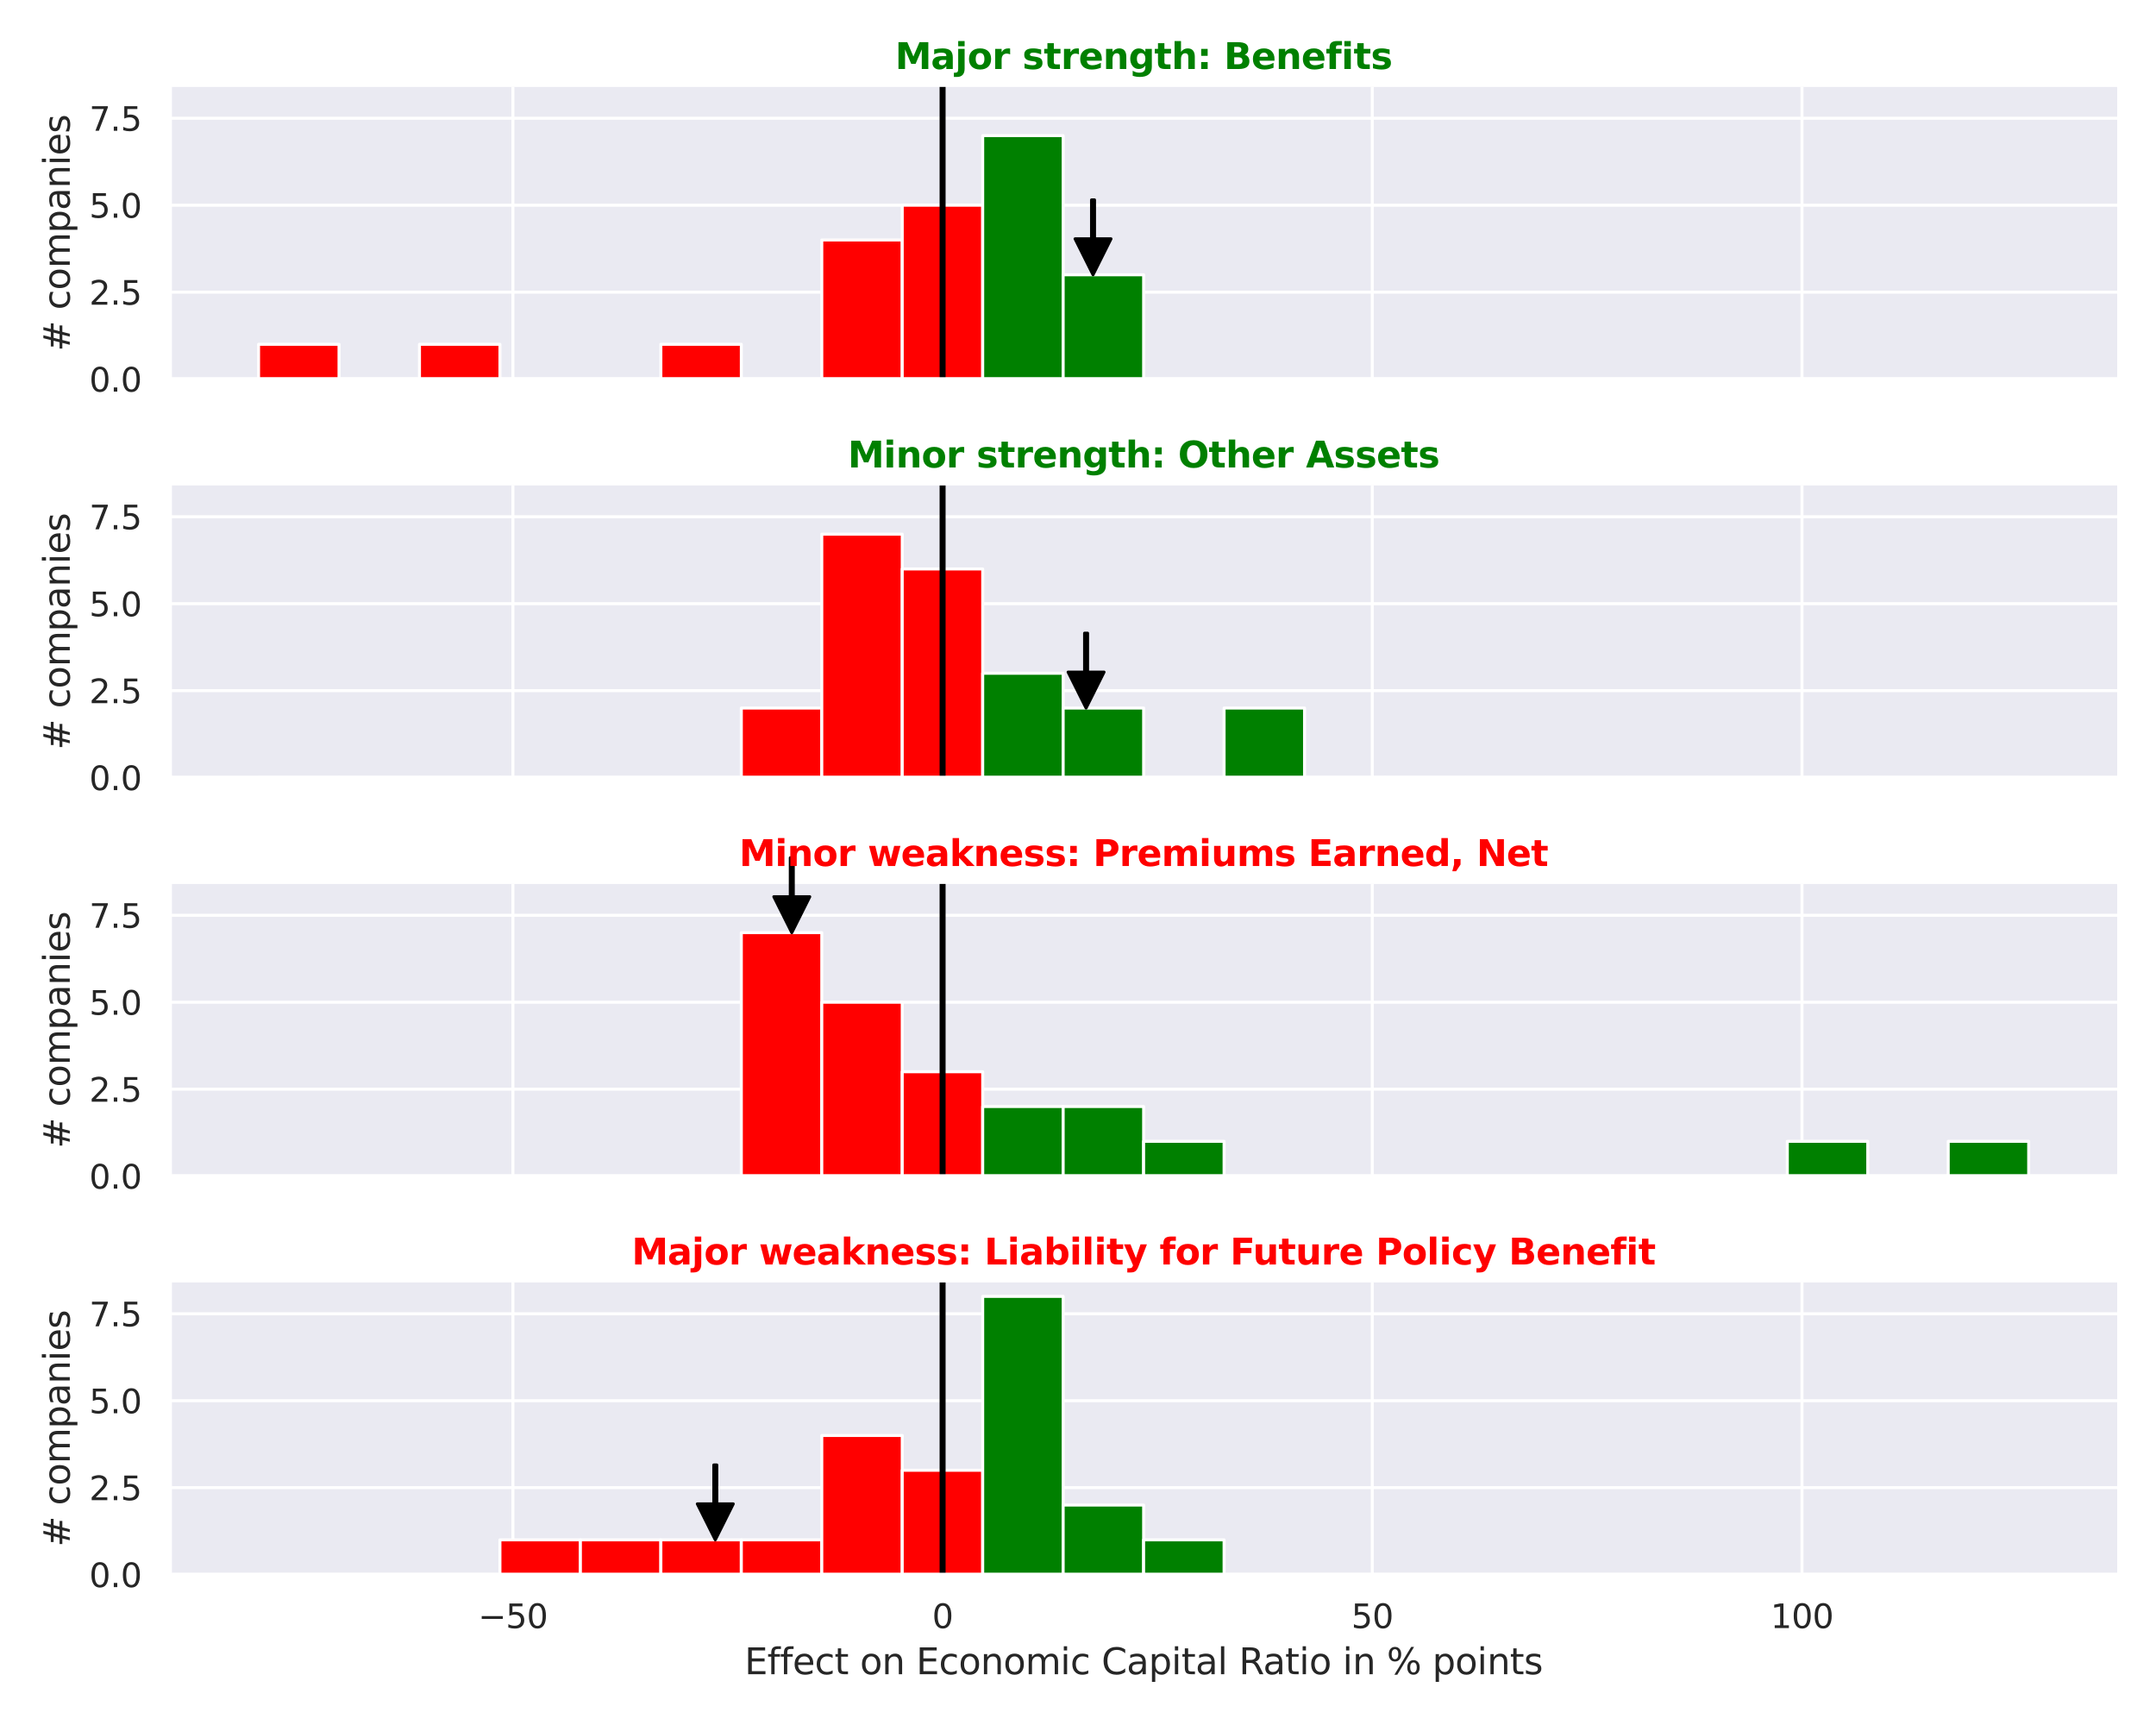 <?xml version="1.0" encoding="utf-8" standalone="no"?>
<!DOCTYPE svg PUBLIC "-//W3C//DTD SVG 1.1//EN"
  "http://www.w3.org/Graphics/SVG/1.1/DTD/svg11.dtd">
<svg xmlns:xlink="http://www.w3.org/1999/xlink" width="720pt" height="576pt" viewBox="0 0 720 576" xmlns="http://www.w3.org/2000/svg" version="1.1">
 <defs>
  <style type="text/css">*{stroke-linejoin: round; stroke-linecap: butt}</style>
 </defs>
 <g id="figure_1">
  <g id="patch_1">
   <path d="M 0 576 
L 720 576 
L 720 0 
L 0 0 
z
" style="fill: #ffffff"/>
  </g>
  <g id="axes_1">
   <g id="patch_2">
    <path d="M 56.79 126.585 
L 707.04 126.585 
L 707.04 29.04 
L 56.79 29.04 
z
" style="fill: #eaeaf2"/>
   </g>
   <g id="matplotlib.axis_1">
    <g id="xtick_1">
     <g id="line2d_1">
      <path d="M 171.286 126.585 
L 171.286 29.04 
" clip-path="url(#p93ff2685a8)" style="fill: none; stroke: #ffffff; stroke-linecap: round"/>
     </g>
    </g>
    <g id="xtick_2">
     <g id="line2d_2">
      <path d="M 314.781 126.585 
L 314.781 29.04 
" clip-path="url(#p93ff2685a8)" style="fill: none; stroke: #ffffff; stroke-linecap: round"/>
     </g>
    </g>
    <g id="xtick_3">
     <g id="line2d_3">
      <path d="M 458.277 126.585 
L 458.277 29.04 
" clip-path="url(#p93ff2685a8)" style="fill: none; stroke: #ffffff; stroke-linecap: round"/>
     </g>
    </g>
    <g id="xtick_4">
     <g id="line2d_4">
      <path d="M 601.772 126.585 
L 601.772 29.04 
" clip-path="url(#p93ff2685a8)" style="fill: none; stroke: #ffffff; stroke-linecap: round"/>
     </g>
    </g>
   </g>
   <g id="matplotlib.axis_2">
    <g id="ytick_1">
     <g id="line2d_5">
      <path d="M 56.79 126.585 
L 707.04 126.585 
" clip-path="url(#p93ff2685a8)" style="fill: none; stroke: #ffffff; stroke-linecap: round"/>
     </g>
     <g id="text_1">
      <!-- 0.0 -->
      <g style="fill: #262626" transform="translate(29.797 130.764) scale(0.11 -0.11)">
       <defs>
        <path id="DejaVuSans-30" d="M 2034 4250 
Q 1547 4250 1301 3770 
Q 1056 3291 1056 2328 
Q 1056 1369 1301 889 
Q 1547 409 2034 409 
Q 2525 409 2770 889 
Q 3016 1369 3016 2328 
Q 3016 3291 2770 3770 
Q 2525 4250 2034 4250 
z
M 2034 4750 
Q 2819 4750 3233 4129 
Q 3647 3509 3647 2328 
Q 3647 1150 3233 529 
Q 2819 -91 2034 -91 
Q 1250 -91 836 529 
Q 422 1150 422 2328 
Q 422 3509 836 4129 
Q 1250 4750 2034 4750 
z
" transform="scale(0.016)"/>
        <path id="DejaVuSans-2e" d="M 684 794 
L 1344 794 
L 1344 0 
L 684 0 
L 684 794 
z
" transform="scale(0.016)"/>
       </defs>
       <use xlink:href="#DejaVuSans-30"/>
       <use xlink:href="#DejaVuSans-2e" x="63.623"/>
       <use xlink:href="#DejaVuSans-30" x="95.41"/>
      </g>
     </g>
    </g>
    <g id="ytick_2">
     <g id="line2d_6">
      <path d="M 56.79 97.554 
L 707.04 97.554 
" clip-path="url(#p93ff2685a8)" style="fill: none; stroke: #ffffff; stroke-linecap: round"/>
     </g>
     <g id="text_2">
      <!-- 2.5 -->
      <g style="fill: #262626" transform="translate(29.797 101.733) scale(0.11 -0.11)">
       <defs>
        <path id="DejaVuSans-32" d="M 1228 531 
L 3431 531 
L 3431 0 
L 469 0 
L 469 531 
Q 828 903 1448 1529 
Q 2069 2156 2228 2338 
Q 2531 2678 2651 2914 
Q 2772 3150 2772 3378 
Q 2772 3750 2511 3984 
Q 2250 4219 1831 4219 
Q 1534 4219 1204 4116 
Q 875 4013 500 3803 
L 500 4441 
Q 881 4594 1212 4672 
Q 1544 4750 1819 4750 
Q 2544 4750 2975 4387 
Q 3406 4025 3406 3419 
Q 3406 3131 3298 2873 
Q 3191 2616 2906 2266 
Q 2828 2175 2409 1742 
Q 1991 1309 1228 531 
z
" transform="scale(0.016)"/>
        <path id="DejaVuSans-35" d="M 691 4666 
L 3169 4666 
L 3169 4134 
L 1269 4134 
L 1269 2991 
Q 1406 3038 1543 3061 
Q 1681 3084 1819 3084 
Q 2600 3084 3056 2656 
Q 3513 2228 3513 1497 
Q 3513 744 3044 326 
Q 2575 -91 1722 -91 
Q 1428 -91 1123 -41 
Q 819 9 494 109 
L 494 744 
Q 775 591 1075 516 
Q 1375 441 1709 441 
Q 2250 441 2565 725 
Q 2881 1009 2881 1497 
Q 2881 1984 2565 2268 
Q 2250 2553 1709 2553 
Q 1456 2553 1204 2497 
Q 953 2441 691 2322 
L 691 4666 
z
" transform="scale(0.016)"/>
       </defs>
       <use xlink:href="#DejaVuSans-32"/>
       <use xlink:href="#DejaVuSans-2e" x="63.623"/>
       <use xlink:href="#DejaVuSans-35" x="95.41"/>
      </g>
     </g>
    </g>
    <g id="ytick_3">
     <g id="line2d_7">
      <path d="M 56.79 68.522 
L 707.04 68.522 
" clip-path="url(#p93ff2685a8)" style="fill: none; stroke: #ffffff; stroke-linecap: round"/>
     </g>
     <g id="text_3">
      <!-- 5.0 -->
      <g style="fill: #262626" transform="translate(29.797 72.702) scale(0.11 -0.11)">
       <use xlink:href="#DejaVuSans-35"/>
       <use xlink:href="#DejaVuSans-2e" x="63.623"/>
       <use xlink:href="#DejaVuSans-30" x="95.41"/>
      </g>
     </g>
    </g>
    <g id="ytick_4">
     <g id="line2d_8">
      <path d="M 56.79 39.491 
L 707.04 39.491 
" clip-path="url(#p93ff2685a8)" style="fill: none; stroke: #ffffff; stroke-linecap: round"/>
     </g>
     <g id="text_4">
      <!-- 7.5 -->
      <g style="fill: #262626" transform="translate(29.797 43.67) scale(0.11 -0.11)">
       <defs>
        <path id="DejaVuSans-37" d="M 525 4666 
L 3525 4666 
L 3525 4397 
L 1831 0 
L 1172 0 
L 2766 4134 
L 525 4134 
L 525 4666 
z
" transform="scale(0.016)"/>
       </defs>
       <use xlink:href="#DejaVuSans-37"/>
       <use xlink:href="#DejaVuSans-2e" x="63.623"/>
       <use xlink:href="#DejaVuSans-35" x="95.41"/>
      </g>
     </g>
    </g>
    <g id="text_5">
     <!-- # companies -->
     <g style="fill: #262626" transform="translate(23.301 117.335) rotate(-90) scale(0.12 -0.12)">
      <defs>
       <path id="DejaVuSans-23" d="M 3272 2816 
L 2363 2816 
L 2100 1772 
L 3016 1772 
L 3272 2816 
z
M 2803 4594 
L 2478 3297 
L 3391 3297 
L 3719 4594 
L 4219 4594 
L 3897 3297 
L 4872 3297 
L 4872 2816 
L 3775 2816 
L 3519 1772 
L 4513 1772 
L 4513 1294 
L 3397 1294 
L 3072 0 
L 2572 0 
L 2894 1294 
L 1978 1294 
L 1656 0 
L 1153 0 
L 1478 1294 
L 494 1294 
L 494 1772 
L 1594 1772 
L 1856 2816 
L 850 2816 
L 850 3297 
L 1978 3297 
L 2297 4594 
L 2803 4594 
z
" transform="scale(0.016)"/>
       <path id="DejaVuSans-20" transform="scale(0.016)"/>
       <path id="DejaVuSans-63" d="M 3122 3366 
L 3122 2828 
Q 2878 2963 2633 3030 
Q 2388 3097 2138 3097 
Q 1578 3097 1268 2742 
Q 959 2388 959 1747 
Q 959 1106 1268 751 
Q 1578 397 2138 397 
Q 2388 397 2633 464 
Q 2878 531 3122 666 
L 3122 134 
Q 2881 22 2623 -34 
Q 2366 -91 2075 -91 
Q 1284 -91 818 406 
Q 353 903 353 1747 
Q 353 2603 823 3093 
Q 1294 3584 2113 3584 
Q 2378 3584 2631 3529 
Q 2884 3475 3122 3366 
z
" transform="scale(0.016)"/>
       <path id="DejaVuSans-6f" d="M 1959 3097 
Q 1497 3097 1228 2736 
Q 959 2375 959 1747 
Q 959 1119 1226 758 
Q 1494 397 1959 397 
Q 2419 397 2687 759 
Q 2956 1122 2956 1747 
Q 2956 2369 2687 2733 
Q 2419 3097 1959 3097 
z
M 1959 3584 
Q 2709 3584 3137 3096 
Q 3566 2609 3566 1747 
Q 3566 888 3137 398 
Q 2709 -91 1959 -91 
Q 1206 -91 779 398 
Q 353 888 353 1747 
Q 353 2609 779 3096 
Q 1206 3584 1959 3584 
z
" transform="scale(0.016)"/>
       <path id="DejaVuSans-6d" d="M 3328 2828 
Q 3544 3216 3844 3400 
Q 4144 3584 4550 3584 
Q 5097 3584 5394 3201 
Q 5691 2819 5691 2113 
L 5691 0 
L 5113 0 
L 5113 2094 
Q 5113 2597 4934 2840 
Q 4756 3084 4391 3084 
Q 3944 3084 3684 2787 
Q 3425 2491 3425 1978 
L 3425 0 
L 2847 0 
L 2847 2094 
Q 2847 2600 2669 2842 
Q 2491 3084 2119 3084 
Q 1678 3084 1418 2786 
Q 1159 2488 1159 1978 
L 1159 0 
L 581 0 
L 581 3500 
L 1159 3500 
L 1159 2956 
Q 1356 3278 1631 3431 
Q 1906 3584 2284 3584 
Q 2666 3584 2933 3390 
Q 3200 3197 3328 2828 
z
" transform="scale(0.016)"/>
       <path id="DejaVuSans-70" d="M 1159 525 
L 1159 -1331 
L 581 -1331 
L 581 3500 
L 1159 3500 
L 1159 2969 
Q 1341 3281 1617 3432 
Q 1894 3584 2278 3584 
Q 2916 3584 3314 3078 
Q 3713 2572 3713 1747 
Q 3713 922 3314 415 
Q 2916 -91 2278 -91 
Q 1894 -91 1617 61 
Q 1341 213 1159 525 
z
M 3116 1747 
Q 3116 2381 2855 2742 
Q 2594 3103 2138 3103 
Q 1681 3103 1420 2742 
Q 1159 2381 1159 1747 
Q 1159 1113 1420 752 
Q 1681 391 2138 391 
Q 2594 391 2855 752 
Q 3116 1113 3116 1747 
z
" transform="scale(0.016)"/>
       <path id="DejaVuSans-61" d="M 2194 1759 
Q 1497 1759 1228 1600 
Q 959 1441 959 1056 
Q 959 750 1161 570 
Q 1363 391 1709 391 
Q 2188 391 2477 730 
Q 2766 1069 2766 1631 
L 2766 1759 
L 2194 1759 
z
M 3341 1997 
L 3341 0 
L 2766 0 
L 2766 531 
Q 2569 213 2275 61 
Q 1981 -91 1556 -91 
Q 1019 -91 701 211 
Q 384 513 384 1019 
Q 384 1609 779 1909 
Q 1175 2209 1959 2209 
L 2766 2209 
L 2766 2266 
Q 2766 2663 2505 2880 
Q 2244 3097 1772 3097 
Q 1472 3097 1187 3025 
Q 903 2953 641 2809 
L 641 3341 
Q 956 3463 1253 3523 
Q 1550 3584 1831 3584 
Q 2591 3584 2966 3190 
Q 3341 2797 3341 1997 
z
" transform="scale(0.016)"/>
       <path id="DejaVuSans-6e" d="M 3513 2113 
L 3513 0 
L 2938 0 
L 2938 2094 
Q 2938 2591 2744 2837 
Q 2550 3084 2163 3084 
Q 1697 3084 1428 2787 
Q 1159 2491 1159 1978 
L 1159 0 
L 581 0 
L 581 3500 
L 1159 3500 
L 1159 2956 
Q 1366 3272 1645 3428 
Q 1925 3584 2291 3584 
Q 2894 3584 3203 3211 
Q 3513 2838 3513 2113 
z
" transform="scale(0.016)"/>
       <path id="DejaVuSans-69" d="M 603 3500 
L 1178 3500 
L 1178 0 
L 603 0 
L 603 3500 
z
M 603 4863 
L 1178 4863 
L 1178 4134 
L 603 4134 
L 603 4863 
z
" transform="scale(0.016)"/>
       <path id="DejaVuSans-65" d="M 3597 1894 
L 3597 1613 
L 953 1613 
Q 991 1019 1311 708 
Q 1631 397 2203 397 
Q 2534 397 2845 478 
Q 3156 559 3463 722 
L 3463 178 
Q 3153 47 2828 -22 
Q 2503 -91 2169 -91 
Q 1331 -91 842 396 
Q 353 884 353 1716 
Q 353 2575 817 3079 
Q 1281 3584 2069 3584 
Q 2775 3584 3186 3129 
Q 3597 2675 3597 1894 
z
M 3022 2063 
Q 3016 2534 2758 2815 
Q 2500 3097 2075 3097 
Q 1594 3097 1305 2825 
Q 1016 2553 972 2059 
L 3022 2063 
z
" transform="scale(0.016)"/>
       <path id="DejaVuSans-73" d="M 2834 3397 
L 2834 2853 
Q 2591 2978 2328 3040 
Q 2066 3103 1784 3103 
Q 1356 3103 1142 2972 
Q 928 2841 928 2578 
Q 928 2378 1081 2264 
Q 1234 2150 1697 2047 
L 1894 2003 
Q 2506 1872 2764 1633 
Q 3022 1394 3022 966 
Q 3022 478 2636 193 
Q 2250 -91 1575 -91 
Q 1294 -91 989 -36 
Q 684 19 347 128 
L 347 722 
Q 666 556 975 473 
Q 1284 391 1588 391 
Q 1994 391 2212 530 
Q 2431 669 2431 922 
Q 2431 1156 2273 1281 
Q 2116 1406 1581 1522 
L 1381 1569 
Q 847 1681 609 1914 
Q 372 2147 372 2553 
Q 372 3047 722 3315 
Q 1072 3584 1716 3584 
Q 2034 3584 2315 3537 
Q 2597 3491 2834 3397 
z
" transform="scale(0.016)"/>
      </defs>
      <use xlink:href="#DejaVuSans-23"/>
      <use xlink:href="#DejaVuSans-20" x="83.789"/>
      <use xlink:href="#DejaVuSans-63" x="115.576"/>
      <use xlink:href="#DejaVuSans-6f" x="170.557"/>
      <use xlink:href="#DejaVuSans-6d" x="231.738"/>
      <use xlink:href="#DejaVuSans-70" x="329.15"/>
      <use xlink:href="#DejaVuSans-61" x="392.627"/>
      <use xlink:href="#DejaVuSans-6e" x="453.906"/>
      <use xlink:href="#DejaVuSans-69" x="517.285"/>
      <use xlink:href="#DejaVuSans-65" x="545.068"/>
      <use xlink:href="#DejaVuSans-73" x="606.592"/>
     </g>
    </g>
   </g>
   <g id="patch_3">
    <path d="M 86.347 126.585 
L 113.217 126.585 
L 113.217 114.972 
L 86.347 114.972 
z
" clip-path="url(#p93ff2685a8)" style="fill: #ff0000; stroke: #ffffff; stroke-linejoin: miter"/>
   </g>
   <g id="patch_4">
    <path d="M 113.217 126.585 
L 140.086 126.585 
L 140.086 126.585 
L 113.217 126.585 
z
" clip-path="url(#p93ff2685a8)" style="fill: #ff0000; stroke: #ffffff; stroke-linejoin: miter"/>
   </g>
   <g id="patch_5">
    <path d="M 140.086 126.585 
L 166.956 126.585 
L 166.956 114.972 
L 140.086 114.972 
z
" clip-path="url(#p93ff2685a8)" style="fill: #ff0000; stroke: #ffffff; stroke-linejoin: miter"/>
   </g>
   <g id="patch_6">
    <path d="M 166.956 126.585 
L 193.826 126.585 
L 193.826 126.585 
L 166.956 126.585 
z
" clip-path="url(#p93ff2685a8)" style="fill: #ff0000; stroke: #ffffff; stroke-linejoin: miter"/>
   </g>
   <g id="patch_7">
    <path d="M 193.826 126.585 
L 220.696 126.585 
L 220.696 126.585 
L 193.826 126.585 
z
" clip-path="url(#p93ff2685a8)" style="fill: #ff0000; stroke: #ffffff; stroke-linejoin: miter"/>
   </g>
   <g id="patch_8">
    <path d="M 220.696 126.585 
L 247.566 126.585 
L 247.566 114.972 
L 220.696 114.972 
z
" clip-path="url(#p93ff2685a8)" style="fill: #ff0000; stroke: #ffffff; stroke-linejoin: miter"/>
   </g>
   <g id="patch_9">
    <path d="M 247.566 126.585 
L 274.436 126.585 
L 274.436 126.585 
L 247.566 126.585 
z
" clip-path="url(#p93ff2685a8)" style="fill: #ff0000; stroke: #ffffff; stroke-linejoin: miter"/>
   </g>
   <g id="patch_10">
    <path d="M 274.436 126.585 
L 301.305 126.585 
L 301.305 80.135 
L 274.436 80.135 
z
" clip-path="url(#p93ff2685a8)" style="fill: #ff0000; stroke: #ffffff; stroke-linejoin: miter"/>
   </g>
   <g id="patch_11">
    <path d="M 301.305 126.585 
L 328.175 126.585 
L 328.175 68.522 
L 301.305 68.522 
z
" clip-path="url(#p93ff2685a8)" style="fill: #ff0000; stroke: #ffffff; stroke-linejoin: miter"/>
   </g>
   <g id="patch_12">
    <path d="M 328.175 126.585 
L 355.045 126.585 
L 355.045 45.297 
L 328.175 45.297 
z
" clip-path="url(#p93ff2685a8)" style="fill: #008000; stroke: #ffffff; stroke-linejoin: miter"/>
   </g>
   <g id="patch_13">
    <path d="M 355.045 126.585 
L 381.915 126.585 
L 381.915 91.748 
L 355.045 91.748 
z
" clip-path="url(#p93ff2685a8)" style="fill: #008000; stroke: #ffffff; stroke-linejoin: miter"/>
   </g>
   <g id="patch_14">
    <path d="M 381.915 126.585 
L 408.785 126.585 
L 408.785 126.585 
L 381.915 126.585 
z
" clip-path="url(#p93ff2685a8)" style="fill: #008000; stroke: #ffffff; stroke-linejoin: miter"/>
   </g>
   <g id="patch_15">
    <path d="M 408.785 126.585 
L 435.655 126.585 
L 435.655 126.585 
L 408.785 126.585 
z
" clip-path="url(#p93ff2685a8)" style="fill: #008000; stroke: #ffffff; stroke-linejoin: miter"/>
   </g>
   <g id="patch_16">
    <path d="M 435.655 126.585 
L 462.525 126.585 
L 462.525 126.585 
L 435.655 126.585 
z
" clip-path="url(#p93ff2685a8)" style="fill: #008000; stroke: #ffffff; stroke-linejoin: miter"/>
   </g>
   <g id="patch_17">
    <path d="M 462.525 126.585 
L 489.394 126.585 
L 489.394 126.585 
L 462.525 126.585 
z
" clip-path="url(#p93ff2685a8)" style="fill: #008000; stroke: #ffffff; stroke-linejoin: miter"/>
   </g>
   <g id="patch_18">
    <path d="M 489.394 126.585 
L 516.264 126.585 
L 516.264 126.585 
L 489.394 126.585 
z
" clip-path="url(#p93ff2685a8)" style="fill: #008000; stroke: #ffffff; stroke-linejoin: miter"/>
   </g>
   <g id="patch_19">
    <path d="M 516.264 126.585 
L 543.134 126.585 
L 543.134 126.585 
L 516.264 126.585 
z
" clip-path="url(#p93ff2685a8)" style="fill: #008000; stroke: #ffffff; stroke-linejoin: miter"/>
   </g>
   <g id="patch_20">
    <path d="M 543.134 126.585 
L 570.004 126.585 
L 570.004 126.585 
L 543.134 126.585 
z
" clip-path="url(#p93ff2685a8)" style="fill: #008000; stroke: #ffffff; stroke-linejoin: miter"/>
   </g>
   <g id="patch_21">
    <path d="M 570.004 126.585 
L 596.874 126.585 
L 596.874 126.585 
L 570.004 126.585 
z
" clip-path="url(#p93ff2685a8)" style="fill: #008000; stroke: #ffffff; stroke-linejoin: miter"/>
   </g>
   <g id="patch_22">
    <path d="M 596.874 126.585 
L 623.744 126.585 
L 623.744 126.585 
L 596.874 126.585 
z
" clip-path="url(#p93ff2685a8)" style="fill: #008000; stroke: #ffffff; stroke-linejoin: miter"/>
   </g>
   <g id="patch_23">
    <path d="M 623.744 126.585 
L 650.613 126.585 
L 650.613 126.585 
L 623.744 126.585 
z
" clip-path="url(#p93ff2685a8)" style="fill: #008000; stroke: #ffffff; stroke-linejoin: miter"/>
   </g>
   <g id="patch_24">
    <path d="M 650.613 126.585 
L 677.483 126.585 
L 677.483 126.585 
L 650.613 126.585 
z
" clip-path="url(#p93ff2685a8)" style="fill: #008000; stroke: #ffffff; stroke-linejoin: miter"/>
   </g>
   <g id="line2d_9">
    <path d="M 314.781 126.585 
L 314.781 29.04 
" clip-path="url(#p93ff2685a8)" style="fill: none; stroke: #000000; stroke-width: 2; stroke-linecap: round"/>
   </g>
   <g id="patch_25">
    <path d="M 56.79 126.585 
L 56.79 29.04 
" style="fill: none; stroke: #ffffff; stroke-width: 1.25; stroke-linejoin: miter; stroke-linecap: square"/>
   </g>
   <g id="patch_26">
    <path d="M 56.79 126.585 
L 707.04 126.585 
" style="fill: none; stroke: #ffffff; stroke-width: 1.25; stroke-linejoin: miter; stroke-linecap: square"/>
   </g>
   <g id="patch_27">
    <path d="M 365.52 66.748 
Q 365.52 73.246 365.52 79.745 
L 371.02 79.745 
Q 368.02 85.746 365.02 91.748 
Q 362.02 85.746 359.02 79.745 
L 364.52 79.745 
Q 364.52 73.246 364.52 66.748 
L 365.52 66.748 
z
" style="stroke: #000000; stroke-linecap: round"/>
   </g>
   <g id="text_6">
    <!-- Major strength: Benefits -->
    <g style="fill: #008000" transform="translate(298.919 23.04) scale(0.12 -0.12)">
     <defs>
      <path id="DejaVuSans-Bold-4d" d="M 588 4666 
L 2119 4666 
L 3181 2169 
L 4250 4666 
L 5778 4666 
L 5778 0 
L 4641 0 
L 4641 3413 
L 3566 897 
L 2803 897 
L 1728 3413 
L 1728 0 
L 588 0 
L 588 4666 
z
" transform="scale(0.016)"/>
      <path id="DejaVuSans-Bold-61" d="M 2106 1575 
Q 1756 1575 1579 1456 
Q 1403 1338 1403 1106 
Q 1403 894 1545 773 
Q 1688 653 1941 653 
Q 2256 653 2472 879 
Q 2688 1106 2688 1447 
L 2688 1575 
L 2106 1575 
z
M 3816 1997 
L 3816 0 
L 2688 0 
L 2688 519 
Q 2463 200 2181 54 
Q 1900 -91 1497 -91 
Q 953 -91 614 226 
Q 275 544 275 1050 
Q 275 1666 698 1953 
Q 1122 2241 2028 2241 
L 2688 2241 
L 2688 2328 
Q 2688 2594 2478 2717 
Q 2269 2841 1825 2841 
Q 1466 2841 1156 2769 
Q 847 2697 581 2553 
L 581 3406 
Q 941 3494 1303 3539 
Q 1666 3584 2028 3584 
Q 2975 3584 3395 3211 
Q 3816 2838 3816 1997 
z
" transform="scale(0.016)"/>
      <path id="DejaVuSans-Bold-6a" d="M 538 3500 
L 1656 3500 
L 1656 63 
Q 1656 -641 1318 -1011 
Q 981 -1381 341 -1381 
L -213 -1381 
L -213 -647 
L -19 -647 
Q 300 -647 419 -503 
Q 538 -359 538 63 
L 538 3500 
z
M 538 4863 
L 1656 4863 
L 1656 3950 
L 538 3950 
L 538 4863 
z
" transform="scale(0.016)"/>
      <path id="DejaVuSans-Bold-6f" d="M 2203 2784 
Q 1831 2784 1636 2517 
Q 1441 2250 1441 1747 
Q 1441 1244 1636 976 
Q 1831 709 2203 709 
Q 2569 709 2762 976 
Q 2956 1244 2956 1747 
Q 2956 2250 2762 2517 
Q 2569 2784 2203 2784 
z
M 2203 3584 
Q 3106 3584 3614 3096 
Q 4122 2609 4122 1747 
Q 4122 884 3614 396 
Q 3106 -91 2203 -91 
Q 1297 -91 786 396 
Q 275 884 275 1747 
Q 275 2609 786 3096 
Q 1297 3584 2203 3584 
z
" transform="scale(0.016)"/>
      <path id="DejaVuSans-Bold-72" d="M 3138 2547 
Q 2991 2616 2845 2648 
Q 2700 2681 2553 2681 
Q 2122 2681 1889 2404 
Q 1656 2128 1656 1613 
L 1656 0 
L 538 0 
L 538 3500 
L 1656 3500 
L 1656 2925 
Q 1872 3269 2151 3426 
Q 2431 3584 2822 3584 
Q 2878 3584 2943 3579 
Q 3009 3575 3134 3559 
L 3138 2547 
z
" transform="scale(0.016)"/>
      <path id="DejaVuSans-Bold-20" transform="scale(0.016)"/>
      <path id="DejaVuSans-Bold-73" d="M 3272 3391 
L 3272 2541 
Q 2913 2691 2578 2766 
Q 2244 2841 1947 2841 
Q 1628 2841 1473 2761 
Q 1319 2681 1319 2516 
Q 1319 2381 1436 2309 
Q 1553 2238 1856 2203 
L 2053 2175 
Q 2913 2066 3209 1816 
Q 3506 1566 3506 1031 
Q 3506 472 3093 190 
Q 2681 -91 1863 -91 
Q 1516 -91 1145 -36 
Q 775 19 384 128 
L 384 978 
Q 719 816 1070 734 
Q 1422 653 1784 653 
Q 2113 653 2278 743 
Q 2444 834 2444 1013 
Q 2444 1163 2330 1236 
Q 2216 1309 1875 1350 
L 1678 1375 
Q 931 1469 631 1722 
Q 331 1975 331 2491 
Q 331 3047 712 3315 
Q 1094 3584 1881 3584 
Q 2191 3584 2531 3537 
Q 2872 3491 3272 3391 
z
" transform="scale(0.016)"/>
      <path id="DejaVuSans-Bold-74" d="M 1759 4494 
L 1759 3500 
L 2913 3500 
L 2913 2700 
L 1759 2700 
L 1759 1216 
Q 1759 972 1856 886 
Q 1953 800 2241 800 
L 2816 800 
L 2816 0 
L 1856 0 
Q 1194 0 917 276 
Q 641 553 641 1216 
L 641 2700 
L 84 2700 
L 84 3500 
L 641 3500 
L 641 4494 
L 1759 4494 
z
" transform="scale(0.016)"/>
      <path id="DejaVuSans-Bold-65" d="M 4031 1759 
L 4031 1441 
L 1416 1441 
Q 1456 1047 1700 850 
Q 1944 653 2381 653 
Q 2734 653 3104 758 
Q 3475 863 3866 1075 
L 3866 213 
Q 3469 63 3072 -14 
Q 2675 -91 2278 -91 
Q 1328 -91 801 392 
Q 275 875 275 1747 
Q 275 2603 792 3093 
Q 1309 3584 2216 3584 
Q 3041 3584 3536 3087 
Q 4031 2591 4031 1759 
z
M 2881 2131 
Q 2881 2450 2695 2645 
Q 2509 2841 2209 2841 
Q 1884 2841 1681 2658 
Q 1478 2475 1428 2131 
L 2881 2131 
z
" transform="scale(0.016)"/>
      <path id="DejaVuSans-Bold-6e" d="M 4056 2131 
L 4056 0 
L 2931 0 
L 2931 347 
L 2931 1631 
Q 2931 2084 2911 2256 
Q 2891 2428 2841 2509 
Q 2775 2619 2662 2680 
Q 2550 2741 2406 2741 
Q 2056 2741 1856 2470 
Q 1656 2200 1656 1722 
L 1656 0 
L 538 0 
L 538 3500 
L 1656 3500 
L 1656 2988 
Q 1909 3294 2193 3439 
Q 2478 3584 2822 3584 
Q 3428 3584 3742 3212 
Q 4056 2841 4056 2131 
z
" transform="scale(0.016)"/>
      <path id="DejaVuSans-Bold-67" d="M 2919 594 
Q 2688 288 2409 144 
Q 2131 0 1766 0 
Q 1125 0 706 504 
Q 288 1009 288 1791 
Q 288 2575 706 3076 
Q 1125 3578 1766 3578 
Q 2131 3578 2409 3434 
Q 2688 3291 2919 2981 
L 2919 3500 
L 4044 3500 
L 4044 353 
Q 4044 -491 3511 -936 
Q 2978 -1381 1966 -1381 
Q 1638 -1381 1331 -1331 
Q 1025 -1281 716 -1178 
L 716 -306 
Q 1009 -475 1290 -558 
Q 1572 -641 1856 -641 
Q 2406 -641 2662 -400 
Q 2919 -159 2919 353 
L 2919 594 
z
M 2181 2772 
Q 1834 2772 1640 2515 
Q 1447 2259 1447 1791 
Q 1447 1309 1634 1061 
Q 1822 813 2181 813 
Q 2531 813 2725 1069 
Q 2919 1325 2919 1791 
Q 2919 2259 2725 2515 
Q 2531 2772 2181 2772 
z
" transform="scale(0.016)"/>
      <path id="DejaVuSans-Bold-68" d="M 4056 2131 
L 4056 0 
L 2931 0 
L 2931 347 
L 2931 1625 
Q 2931 2084 2911 2256 
Q 2891 2428 2841 2509 
Q 2775 2619 2662 2680 
Q 2550 2741 2406 2741 
Q 2056 2741 1856 2470 
Q 1656 2200 1656 1722 
L 1656 0 
L 538 0 
L 538 4863 
L 1656 4863 
L 1656 2988 
Q 1909 3294 2193 3439 
Q 2478 3584 2822 3584 
Q 3428 3584 3742 3212 
Q 4056 2841 4056 2131 
z
" transform="scale(0.016)"/>
      <path id="DejaVuSans-Bold-3a" d="M 716 3500 
L 1844 3500 
L 1844 2291 
L 716 2291 
L 716 3500 
z
M 716 1209 
L 1844 1209 
L 1844 0 
L 716 0 
L 716 1209 
z
" transform="scale(0.016)"/>
      <path id="DejaVuSans-Bold-42" d="M 2456 2859 
Q 2741 2859 2887 2984 
Q 3034 3109 3034 3353 
Q 3034 3594 2887 3720 
Q 2741 3847 2456 3847 
L 1791 3847 
L 1791 2859 
L 2456 2859 
z
M 2497 819 
Q 2859 819 3042 972 
Q 3225 1125 3225 1434 
Q 3225 1738 3044 1889 
Q 2863 2041 2497 2041 
L 1791 2041 
L 1791 819 
L 2497 819 
z
M 3616 2497 
Q 4003 2384 4215 2081 
Q 4428 1778 4428 1338 
Q 4428 663 3972 331 
Q 3516 0 2584 0 
L 588 0 
L 588 4666 
L 2394 4666 
Q 3366 4666 3802 4372 
Q 4238 4078 4238 3431 
Q 4238 3091 4078 2852 
Q 3919 2613 3616 2497 
z
" transform="scale(0.016)"/>
      <path id="DejaVuSans-Bold-66" d="M 2841 4863 
L 2841 4128 
L 2222 4128 
Q 1984 4128 1890 4042 
Q 1797 3956 1797 3744 
L 1797 3500 
L 2753 3500 
L 2753 2700 
L 1797 2700 
L 1797 0 
L 678 0 
L 678 2700 
L 122 2700 
L 122 3500 
L 678 3500 
L 678 3744 
Q 678 4316 997 4589 
Q 1316 4863 1984 4863 
L 2841 4863 
z
" transform="scale(0.016)"/>
      <path id="DejaVuSans-Bold-69" d="M 538 3500 
L 1656 3500 
L 1656 0 
L 538 0 
L 538 3500 
z
M 538 4863 
L 1656 4863 
L 1656 3950 
L 538 3950 
L 538 4863 
z
" transform="scale(0.016)"/>
     </defs>
     <use xlink:href="#DejaVuSans-Bold-4d"/>
     <use xlink:href="#DejaVuSans-Bold-61" x="99.512"/>
     <use xlink:href="#DejaVuSans-Bold-6a" x="166.992"/>
     <use xlink:href="#DejaVuSans-Bold-6f" x="201.27"/>
     <use xlink:href="#DejaVuSans-Bold-72" x="269.971"/>
     <use xlink:href="#DejaVuSans-Bold-20" x="319.287"/>
     <use xlink:href="#DejaVuSans-Bold-73" x="354.102"/>
     <use xlink:href="#DejaVuSans-Bold-74" x="413.623"/>
     <use xlink:href="#DejaVuSans-Bold-72" x="461.426"/>
     <use xlink:href="#DejaVuSans-Bold-65" x="510.742"/>
     <use xlink:href="#DejaVuSans-Bold-6e" x="578.564"/>
     <use xlink:href="#DejaVuSans-Bold-67" x="649.756"/>
     <use xlink:href="#DejaVuSans-Bold-74" x="721.338"/>
     <use xlink:href="#DejaVuSans-Bold-68" x="769.141"/>
     <use xlink:href="#DejaVuSans-Bold-3a" x="840.332"/>
     <use xlink:href="#DejaVuSans-Bold-20" x="880.322"/>
     <use xlink:href="#DejaVuSans-Bold-42" x="915.137"/>
     <use xlink:href="#DejaVuSans-Bold-65" x="991.357"/>
     <use xlink:href="#DejaVuSans-Bold-6e" x="1059.18"/>
     <use xlink:href="#DejaVuSans-Bold-65" x="1130.371"/>
     <use xlink:href="#DejaVuSans-Bold-66" x="1198.193"/>
     <use xlink:href="#DejaVuSans-Bold-69" x="1241.699"/>
     <use xlink:href="#DejaVuSans-Bold-74" x="1275.977"/>
     <use xlink:href="#DejaVuSans-Bold-73" x="1323.779"/>
    </g>
   </g>
  </g>
  <g id="axes_2">
   <g id="patch_28">
    <path d="M 56.79 259.65 
L 707.04 259.65 
L 707.04 162.105 
L 56.79 162.105 
z
" style="fill: #eaeaf2"/>
   </g>
   <g id="matplotlib.axis_3">
    <g id="xtick_5">
     <g id="line2d_10">
      <path d="M 171.286 259.65 
L 171.286 162.105 
" clip-path="url(#pc07102745d)" style="fill: none; stroke: #ffffff; stroke-linecap: round"/>
     </g>
    </g>
    <g id="xtick_6">
     <g id="line2d_11">
      <path d="M 314.781 259.65 
L 314.781 162.105 
" clip-path="url(#pc07102745d)" style="fill: none; stroke: #ffffff; stroke-linecap: round"/>
     </g>
    </g>
    <g id="xtick_7">
     <g id="line2d_12">
      <path d="M 458.277 259.65 
L 458.277 162.105 
" clip-path="url(#pc07102745d)" style="fill: none; stroke: #ffffff; stroke-linecap: round"/>
     </g>
    </g>
    <g id="xtick_8">
     <g id="line2d_13">
      <path d="M 601.772 259.65 
L 601.772 162.105 
" clip-path="url(#pc07102745d)" style="fill: none; stroke: #ffffff; stroke-linecap: round"/>
     </g>
    </g>
   </g>
   <g id="matplotlib.axis_4">
    <g id="ytick_5">
     <g id="line2d_14">
      <path d="M 56.79 259.65 
L 707.04 259.65 
" clip-path="url(#pc07102745d)" style="fill: none; stroke: #ffffff; stroke-linecap: round"/>
     </g>
     <g id="text_7">
      <!-- 0.0 -->
      <g style="fill: #262626" transform="translate(29.797 263.829) scale(0.11 -0.11)">
       <use xlink:href="#DejaVuSans-30"/>
       <use xlink:href="#DejaVuSans-2e" x="63.623"/>
       <use xlink:href="#DejaVuSans-30" x="95.41"/>
      </g>
     </g>
    </g>
    <g id="ytick_6">
     <g id="line2d_15">
      <path d="M 56.79 230.619 
L 707.04 230.619 
" clip-path="url(#pc07102745d)" style="fill: none; stroke: #ffffff; stroke-linecap: round"/>
     </g>
     <g id="text_8">
      <!-- 2.5 -->
      <g style="fill: #262626" transform="translate(29.797 234.798) scale(0.11 -0.11)">
       <use xlink:href="#DejaVuSans-32"/>
       <use xlink:href="#DejaVuSans-2e" x="63.623"/>
       <use xlink:href="#DejaVuSans-35" x="95.41"/>
      </g>
     </g>
    </g>
    <g id="ytick_7">
     <g id="line2d_16">
      <path d="M 56.79 201.588 
L 707.04 201.588 
" clip-path="url(#pc07102745d)" style="fill: none; stroke: #ffffff; stroke-linecap: round"/>
     </g>
     <g id="text_9">
      <!-- 5.0 -->
      <g style="fill: #262626" transform="translate(29.797 205.767) scale(0.11 -0.11)">
       <use xlink:href="#DejaVuSans-35"/>
       <use xlink:href="#DejaVuSans-2e" x="63.623"/>
       <use xlink:href="#DejaVuSans-30" x="95.41"/>
      </g>
     </g>
    </g>
    <g id="ytick_8">
     <g id="line2d_17">
      <path d="M 56.79 172.556 
L 707.04 172.556 
" clip-path="url(#pc07102745d)" style="fill: none; stroke: #ffffff; stroke-linecap: round"/>
     </g>
     <g id="text_10">
      <!-- 7.5 -->
      <g style="fill: #262626" transform="translate(29.797 176.735) scale(0.11 -0.11)">
       <use xlink:href="#DejaVuSans-37"/>
       <use xlink:href="#DejaVuSans-2e" x="63.623"/>
       <use xlink:href="#DejaVuSans-35" x="95.41"/>
      </g>
     </g>
    </g>
    <g id="text_11">
     <!-- # companies -->
     <g style="fill: #262626" transform="translate(23.301 250.4) rotate(-90) scale(0.12 -0.12)">
      <use xlink:href="#DejaVuSans-23"/>
      <use xlink:href="#DejaVuSans-20" x="83.789"/>
      <use xlink:href="#DejaVuSans-63" x="115.576"/>
      <use xlink:href="#DejaVuSans-6f" x="170.557"/>
      <use xlink:href="#DejaVuSans-6d" x="231.738"/>
      <use xlink:href="#DejaVuSans-70" x="329.15"/>
      <use xlink:href="#DejaVuSans-61" x="392.627"/>
      <use xlink:href="#DejaVuSans-6e" x="453.906"/>
      <use xlink:href="#DejaVuSans-69" x="517.285"/>
      <use xlink:href="#DejaVuSans-65" x="545.068"/>
      <use xlink:href="#DejaVuSans-73" x="606.592"/>
     </g>
    </g>
   </g>
   <g id="patch_29">
    <path d="M 86.347 259.65 
L 113.217 259.65 
L 113.217 259.65 
L 86.347 259.65 
z
" clip-path="url(#pc07102745d)" style="fill: #ff0000; stroke: #ffffff; stroke-linejoin: miter"/>
   </g>
   <g id="patch_30">
    <path d="M 113.217 259.65 
L 140.086 259.65 
L 140.086 259.65 
L 113.217 259.65 
z
" clip-path="url(#pc07102745d)" style="fill: #ff0000; stroke: #ffffff; stroke-linejoin: miter"/>
   </g>
   <g id="patch_31">
    <path d="M 140.086 259.65 
L 166.956 259.65 
L 166.956 259.65 
L 140.086 259.65 
z
" clip-path="url(#pc07102745d)" style="fill: #ff0000; stroke: #ffffff; stroke-linejoin: miter"/>
   </g>
   <g id="patch_32">
    <path d="M 166.956 259.65 
L 193.826 259.65 
L 193.826 259.65 
L 166.956 259.65 
z
" clip-path="url(#pc07102745d)" style="fill: #ff0000; stroke: #ffffff; stroke-linejoin: miter"/>
   </g>
   <g id="patch_33">
    <path d="M 193.826 259.65 
L 220.696 259.65 
L 220.696 259.65 
L 193.826 259.65 
z
" clip-path="url(#pc07102745d)" style="fill: #ff0000; stroke: #ffffff; stroke-linejoin: miter"/>
   </g>
   <g id="patch_34">
    <path d="M 220.696 259.65 
L 247.566 259.65 
L 247.566 259.65 
L 220.696 259.65 
z
" clip-path="url(#pc07102745d)" style="fill: #ff0000; stroke: #ffffff; stroke-linejoin: miter"/>
   </g>
   <g id="patch_35">
    <path d="M 247.566 259.65 
L 274.436 259.65 
L 274.436 236.425 
L 247.566 236.425 
z
" clip-path="url(#pc07102745d)" style="fill: #ff0000; stroke: #ffffff; stroke-linejoin: miter"/>
   </g>
   <g id="patch_36">
    <path d="M 274.436 259.65 
L 301.305 259.65 
L 301.305 178.363 
L 274.436 178.363 
z
" clip-path="url(#pc07102745d)" style="fill: #ff0000; stroke: #ffffff; stroke-linejoin: miter"/>
   </g>
   <g id="patch_37">
    <path d="M 301.305 259.65 
L 328.175 259.65 
L 328.175 189.975 
L 301.305 189.975 
z
" clip-path="url(#pc07102745d)" style="fill: #ff0000; stroke: #ffffff; stroke-linejoin: miter"/>
   </g>
   <g id="patch_38">
    <path d="M 328.175 259.65 
L 355.045 259.65 
L 355.045 224.812 
L 328.175 224.812 
z
" clip-path="url(#pc07102745d)" style="fill: #008000; stroke: #ffffff; stroke-linejoin: miter"/>
   </g>
   <g id="patch_39">
    <path d="M 355.045 259.65 
L 381.915 259.65 
L 381.915 236.425 
L 355.045 236.425 
z
" clip-path="url(#pc07102745d)" style="fill: #008000; stroke: #ffffff; stroke-linejoin: miter"/>
   </g>
   <g id="patch_40">
    <path d="M 381.915 259.65 
L 408.785 259.65 
L 408.785 259.65 
L 381.915 259.65 
z
" clip-path="url(#pc07102745d)" style="fill: #008000; stroke: #ffffff; stroke-linejoin: miter"/>
   </g>
   <g id="patch_41">
    <path d="M 408.785 259.65 
L 435.655 259.65 
L 435.655 236.425 
L 408.785 236.425 
z
" clip-path="url(#pc07102745d)" style="fill: #008000; stroke: #ffffff; stroke-linejoin: miter"/>
   </g>
   <g id="patch_42">
    <path d="M 435.655 259.65 
L 462.525 259.65 
L 462.525 259.65 
L 435.655 259.65 
z
" clip-path="url(#pc07102745d)" style="fill: #008000; stroke: #ffffff; stroke-linejoin: miter"/>
   </g>
   <g id="patch_43">
    <path d="M 462.525 259.65 
L 489.394 259.65 
L 489.394 259.65 
L 462.525 259.65 
z
" clip-path="url(#pc07102745d)" style="fill: #008000; stroke: #ffffff; stroke-linejoin: miter"/>
   </g>
   <g id="patch_44">
    <path d="M 489.394 259.65 
L 516.264 259.65 
L 516.264 259.65 
L 489.394 259.65 
z
" clip-path="url(#pc07102745d)" style="fill: #008000; stroke: #ffffff; stroke-linejoin: miter"/>
   </g>
   <g id="patch_45">
    <path d="M 516.264 259.65 
L 543.134 259.65 
L 543.134 259.65 
L 516.264 259.65 
z
" clip-path="url(#pc07102745d)" style="fill: #008000; stroke: #ffffff; stroke-linejoin: miter"/>
   </g>
   <g id="patch_46">
    <path d="M 543.134 259.65 
L 570.004 259.65 
L 570.004 259.65 
L 543.134 259.65 
z
" clip-path="url(#pc07102745d)" style="fill: #008000; stroke: #ffffff; stroke-linejoin: miter"/>
   </g>
   <g id="patch_47">
    <path d="M 570.004 259.65 
L 596.874 259.65 
L 596.874 259.65 
L 570.004 259.65 
z
" clip-path="url(#pc07102745d)" style="fill: #008000; stroke: #ffffff; stroke-linejoin: miter"/>
   </g>
   <g id="patch_48">
    <path d="M 596.874 259.65 
L 623.744 259.65 
L 623.744 259.65 
L 596.874 259.65 
z
" clip-path="url(#pc07102745d)" style="fill: #008000; stroke: #ffffff; stroke-linejoin: miter"/>
   </g>
   <g id="patch_49">
    <path d="M 623.744 259.65 
L 650.613 259.65 
L 650.613 259.65 
L 623.744 259.65 
z
" clip-path="url(#pc07102745d)" style="fill: #008000; stroke: #ffffff; stroke-linejoin: miter"/>
   </g>
   <g id="patch_50">
    <path d="M 650.613 259.65 
L 677.483 259.65 
L 677.483 259.65 
L 650.613 259.65 
z
" clip-path="url(#pc07102745d)" style="fill: #008000; stroke: #ffffff; stroke-linejoin: miter"/>
   </g>
   <g id="line2d_18">
    <path d="M 314.781 259.65 
L 314.781 162.105 
" clip-path="url(#pc07102745d)" style="fill: none; stroke: #000000; stroke-width: 2; stroke-linecap: round"/>
   </g>
   <g id="patch_51">
    <path d="M 56.79 259.65 
L 56.79 162.105 
" style="fill: none; stroke: #ffffff; stroke-width: 1.25; stroke-linejoin: miter; stroke-linecap: square"/>
   </g>
   <g id="patch_52">
    <path d="M 56.79 259.65 
L 707.04 259.65 
" style="fill: none; stroke: #ffffff; stroke-width: 1.25; stroke-linejoin: miter; stroke-linecap: square"/>
   </g>
   <g id="patch_53">
    <path d="M 363.198 211.425 
Q 363.198 217.924 363.198 224.422 
L 368.698 224.422 
Q 365.698 230.424 362.698 236.425 
Q 359.698 230.424 356.698 224.422 
L 362.198 224.422 
Q 362.198 217.924 362.198 211.425 
L 363.198 211.425 
z
" style="stroke: #000000; stroke-linecap: round"/>
   </g>
   <g id="text_12">
    <!-- Minor strength: Other Assets -->
    <g style="fill: #008000" transform="translate(283.135 156.105) scale(0.12 -0.12)">
     <defs>
      <path id="DejaVuSans-Bold-4f" d="M 2719 3878 
Q 2169 3878 1866 3472 
Q 1563 3066 1563 2328 
Q 1563 1594 1866 1187 
Q 2169 781 2719 781 
Q 3272 781 3575 1187 
Q 3878 1594 3878 2328 
Q 3878 3066 3575 3472 
Q 3272 3878 2719 3878 
z
M 2719 4750 
Q 3844 4750 4481 4106 
Q 5119 3463 5119 2328 
Q 5119 1197 4481 553 
Q 3844 -91 2719 -91 
Q 1597 -91 958 553 
Q 319 1197 319 2328 
Q 319 3463 958 4106 
Q 1597 4750 2719 4750 
z
" transform="scale(0.016)"/>
      <path id="DejaVuSans-Bold-41" d="M 3419 850 
L 1538 850 
L 1241 0 
L 31 0 
L 1759 4666 
L 3194 4666 
L 4922 0 
L 3713 0 
L 3419 850 
z
M 1838 1716 
L 3116 1716 
L 2478 3572 
L 1838 1716 
z
" transform="scale(0.016)"/>
     </defs>
     <use xlink:href="#DejaVuSans-Bold-4d"/>
     <use xlink:href="#DejaVuSans-Bold-69" x="99.512"/>
     <use xlink:href="#DejaVuSans-Bold-6e" x="133.789"/>
     <use xlink:href="#DejaVuSans-Bold-6f" x="204.98"/>
     <use xlink:href="#DejaVuSans-Bold-72" x="273.682"/>
     <use xlink:href="#DejaVuSans-Bold-20" x="322.998"/>
     <use xlink:href="#DejaVuSans-Bold-73" x="357.812"/>
     <use xlink:href="#DejaVuSans-Bold-74" x="417.334"/>
     <use xlink:href="#DejaVuSans-Bold-72" x="465.137"/>
     <use xlink:href="#DejaVuSans-Bold-65" x="514.453"/>
     <use xlink:href="#DejaVuSans-Bold-6e" x="582.275"/>
     <use xlink:href="#DejaVuSans-Bold-67" x="653.467"/>
     <use xlink:href="#DejaVuSans-Bold-74" x="725.049"/>
     <use xlink:href="#DejaVuSans-Bold-68" x="772.852"/>
     <use xlink:href="#DejaVuSans-Bold-3a" x="844.043"/>
     <use xlink:href="#DejaVuSans-Bold-20" x="884.033"/>
     <use xlink:href="#DejaVuSans-Bold-4f" x="918.848"/>
     <use xlink:href="#DejaVuSans-Bold-74" x="1003.857"/>
     <use xlink:href="#DejaVuSans-Bold-68" x="1051.66"/>
     <use xlink:href="#DejaVuSans-Bold-65" x="1122.852"/>
     <use xlink:href="#DejaVuSans-Bold-72" x="1190.674"/>
     <use xlink:href="#DejaVuSans-Bold-20" x="1239.99"/>
     <use xlink:href="#DejaVuSans-Bold-41" x="1274.805"/>
     <use xlink:href="#DejaVuSans-Bold-73" x="1352.197"/>
     <use xlink:href="#DejaVuSans-Bold-73" x="1411.719"/>
     <use xlink:href="#DejaVuSans-Bold-65" x="1471.24"/>
     <use xlink:href="#DejaVuSans-Bold-74" x="1539.062"/>
     <use xlink:href="#DejaVuSans-Bold-73" x="1586.865"/>
    </g>
   </g>
  </g>
  <g id="axes_3">
   <g id="patch_54">
    <path d="M 56.79 392.715 
L 707.04 392.715 
L 707.04 295.17 
L 56.79 295.17 
z
" style="fill: #eaeaf2"/>
   </g>
   <g id="matplotlib.axis_5">
    <g id="xtick_9">
     <g id="line2d_19">
      <path d="M 171.286 392.715 
L 171.286 295.17 
" clip-path="url(#pf52fd0e671)" style="fill: none; stroke: #ffffff; stroke-linecap: round"/>
     </g>
    </g>
    <g id="xtick_10">
     <g id="line2d_20">
      <path d="M 314.781 392.715 
L 314.781 295.17 
" clip-path="url(#pf52fd0e671)" style="fill: none; stroke: #ffffff; stroke-linecap: round"/>
     </g>
    </g>
    <g id="xtick_11">
     <g id="line2d_21">
      <path d="M 458.277 392.715 
L 458.277 295.17 
" clip-path="url(#pf52fd0e671)" style="fill: none; stroke: #ffffff; stroke-linecap: round"/>
     </g>
    </g>
    <g id="xtick_12">
     <g id="line2d_22">
      <path d="M 601.772 392.715 
L 601.772 295.17 
" clip-path="url(#pf52fd0e671)" style="fill: none; stroke: #ffffff; stroke-linecap: round"/>
     </g>
    </g>
   </g>
   <g id="matplotlib.axis_6">
    <g id="ytick_9">
     <g id="line2d_23">
      <path d="M 56.79 392.715 
L 707.04 392.715 
" clip-path="url(#pf52fd0e671)" style="fill: none; stroke: #ffffff; stroke-linecap: round"/>
     </g>
     <g id="text_13">
      <!-- 0.0 -->
      <g style="fill: #262626" transform="translate(29.797 396.894) scale(0.11 -0.11)">
       <use xlink:href="#DejaVuSans-30"/>
       <use xlink:href="#DejaVuSans-2e" x="63.623"/>
       <use xlink:href="#DejaVuSans-30" x="95.41"/>
      </g>
     </g>
    </g>
    <g id="ytick_10">
     <g id="line2d_24">
      <path d="M 56.79 363.684 
L 707.04 363.684 
" clip-path="url(#pf52fd0e671)" style="fill: none; stroke: #ffffff; stroke-linecap: round"/>
     </g>
     <g id="text_14">
      <!-- 2.5 -->
      <g style="fill: #262626" transform="translate(29.797 367.863) scale(0.11 -0.11)">
       <use xlink:href="#DejaVuSans-32"/>
       <use xlink:href="#DejaVuSans-2e" x="63.623"/>
       <use xlink:href="#DejaVuSans-35" x="95.41"/>
      </g>
     </g>
    </g>
    <g id="ytick_11">
     <g id="line2d_25">
      <path d="M 56.79 334.652 
L 707.04 334.652 
" clip-path="url(#pf52fd0e671)" style="fill: none; stroke: #ffffff; stroke-linecap: round"/>
     </g>
     <g id="text_15">
      <!-- 5.0 -->
      <g style="fill: #262626" transform="translate(29.797 338.832) scale(0.11 -0.11)">
       <use xlink:href="#DejaVuSans-35"/>
       <use xlink:href="#DejaVuSans-2e" x="63.623"/>
       <use xlink:href="#DejaVuSans-30" x="95.41"/>
      </g>
     </g>
    </g>
    <g id="ytick_12">
     <g id="line2d_26">
      <path d="M 56.79 305.621 
L 707.04 305.621 
" clip-path="url(#pf52fd0e671)" style="fill: none; stroke: #ffffff; stroke-linecap: round"/>
     </g>
     <g id="text_16">
      <!-- 7.5 -->
      <g style="fill: #262626" transform="translate(29.797 309.8) scale(0.11 -0.11)">
       <use xlink:href="#DejaVuSans-37"/>
       <use xlink:href="#DejaVuSans-2e" x="63.623"/>
       <use xlink:href="#DejaVuSans-35" x="95.41"/>
      </g>
     </g>
    </g>
    <g id="text_17">
     <!-- # companies -->
     <g style="fill: #262626" transform="translate(23.301 383.465) rotate(-90) scale(0.12 -0.12)">
      <use xlink:href="#DejaVuSans-23"/>
      <use xlink:href="#DejaVuSans-20" x="83.789"/>
      <use xlink:href="#DejaVuSans-63" x="115.576"/>
      <use xlink:href="#DejaVuSans-6f" x="170.557"/>
      <use xlink:href="#DejaVuSans-6d" x="231.738"/>
      <use xlink:href="#DejaVuSans-70" x="329.15"/>
      <use xlink:href="#DejaVuSans-61" x="392.627"/>
      <use xlink:href="#DejaVuSans-6e" x="453.906"/>
      <use xlink:href="#DejaVuSans-69" x="517.285"/>
      <use xlink:href="#DejaVuSans-65" x="545.068"/>
      <use xlink:href="#DejaVuSans-73" x="606.592"/>
     </g>
    </g>
   </g>
   <g id="patch_55">
    <path d="M 86.347 392.715 
L 113.217 392.715 
L 113.217 392.715 
L 86.347 392.715 
z
" clip-path="url(#pf52fd0e671)" style="fill: #ff0000; stroke: #ffffff; stroke-linejoin: miter"/>
   </g>
   <g id="patch_56">
    <path d="M 113.217 392.715 
L 140.086 392.715 
L 140.086 392.715 
L 113.217 392.715 
z
" clip-path="url(#pf52fd0e671)" style="fill: #ff0000; stroke: #ffffff; stroke-linejoin: miter"/>
   </g>
   <g id="patch_57">
    <path d="M 140.086 392.715 
L 166.956 392.715 
L 166.956 392.715 
L 140.086 392.715 
z
" clip-path="url(#pf52fd0e671)" style="fill: #ff0000; stroke: #ffffff; stroke-linejoin: miter"/>
   </g>
   <g id="patch_58">
    <path d="M 166.956 392.715 
L 193.826 392.715 
L 193.826 392.715 
L 166.956 392.715 
z
" clip-path="url(#pf52fd0e671)" style="fill: #ff0000; stroke: #ffffff; stroke-linejoin: miter"/>
   </g>
   <g id="patch_59">
    <path d="M 193.826 392.715 
L 220.696 392.715 
L 220.696 392.715 
L 193.826 392.715 
z
" clip-path="url(#pf52fd0e671)" style="fill: #ff0000; stroke: #ffffff; stroke-linejoin: miter"/>
   </g>
   <g id="patch_60">
    <path d="M 220.696 392.715 
L 247.566 392.715 
L 247.566 392.715 
L 220.696 392.715 
z
" clip-path="url(#pf52fd0e671)" style="fill: #ff0000; stroke: #ffffff; stroke-linejoin: miter"/>
   </g>
   <g id="patch_61">
    <path d="M 247.566 392.715 
L 274.436 392.715 
L 274.436 311.428 
L 247.566 311.428 
z
" clip-path="url(#pf52fd0e671)" style="fill: #ff0000; stroke: #ffffff; stroke-linejoin: miter"/>
   </g>
   <g id="patch_62">
    <path d="M 274.436 392.715 
L 301.305 392.715 
L 301.305 334.652 
L 274.436 334.652 
z
" clip-path="url(#pf52fd0e671)" style="fill: #ff0000; stroke: #ffffff; stroke-linejoin: miter"/>
   </g>
   <g id="patch_63">
    <path d="M 301.305 392.715 
L 328.175 392.715 
L 328.175 357.877 
L 301.305 357.877 
z
" clip-path="url(#pf52fd0e671)" style="fill: #ff0000; stroke: #ffffff; stroke-linejoin: miter"/>
   </g>
   <g id="patch_64">
    <path d="M 328.175 392.715 
L 355.045 392.715 
L 355.045 369.49 
L 328.175 369.49 
z
" clip-path="url(#pf52fd0e671)" style="fill: #008000; stroke: #ffffff; stroke-linejoin: miter"/>
   </g>
   <g id="patch_65">
    <path d="M 355.045 392.715 
L 381.915 392.715 
L 381.915 369.49 
L 355.045 369.49 
z
" clip-path="url(#pf52fd0e671)" style="fill: #008000; stroke: #ffffff; stroke-linejoin: miter"/>
   </g>
   <g id="patch_66">
    <path d="M 381.915 392.715 
L 408.785 392.715 
L 408.785 381.103 
L 381.915 381.103 
z
" clip-path="url(#pf52fd0e671)" style="fill: #008000; stroke: #ffffff; stroke-linejoin: miter"/>
   </g>
   <g id="patch_67">
    <path d="M 408.785 392.715 
L 435.655 392.715 
L 435.655 392.715 
L 408.785 392.715 
z
" clip-path="url(#pf52fd0e671)" style="fill: #008000; stroke: #ffffff; stroke-linejoin: miter"/>
   </g>
   <g id="patch_68">
    <path d="M 435.655 392.715 
L 462.525 392.715 
L 462.525 392.715 
L 435.655 392.715 
z
" clip-path="url(#pf52fd0e671)" style="fill: #008000; stroke: #ffffff; stroke-linejoin: miter"/>
   </g>
   <g id="patch_69">
    <path d="M 462.525 392.715 
L 489.394 392.715 
L 489.394 392.715 
L 462.525 392.715 
z
" clip-path="url(#pf52fd0e671)" style="fill: #008000; stroke: #ffffff; stroke-linejoin: miter"/>
   </g>
   <g id="patch_70">
    <path d="M 489.394 392.715 
L 516.264 392.715 
L 516.264 392.715 
L 489.394 392.715 
z
" clip-path="url(#pf52fd0e671)" style="fill: #008000; stroke: #ffffff; stroke-linejoin: miter"/>
   </g>
   <g id="patch_71">
    <path d="M 516.264 392.715 
L 543.134 392.715 
L 543.134 392.715 
L 516.264 392.715 
z
" clip-path="url(#pf52fd0e671)" style="fill: #008000; stroke: #ffffff; stroke-linejoin: miter"/>
   </g>
   <g id="patch_72">
    <path d="M 543.134 392.715 
L 570.004 392.715 
L 570.004 392.715 
L 543.134 392.715 
z
" clip-path="url(#pf52fd0e671)" style="fill: #008000; stroke: #ffffff; stroke-linejoin: miter"/>
   </g>
   <g id="patch_73">
    <path d="M 570.004 392.715 
L 596.874 392.715 
L 596.874 392.715 
L 570.004 392.715 
z
" clip-path="url(#pf52fd0e671)" style="fill: #008000; stroke: #ffffff; stroke-linejoin: miter"/>
   </g>
   <g id="patch_74">
    <path d="M 596.874 392.715 
L 623.744 392.715 
L 623.744 381.103 
L 596.874 381.103 
z
" clip-path="url(#pf52fd0e671)" style="fill: #008000; stroke: #ffffff; stroke-linejoin: miter"/>
   </g>
   <g id="patch_75">
    <path d="M 623.744 392.715 
L 650.613 392.715 
L 650.613 392.715 
L 623.744 392.715 
z
" clip-path="url(#pf52fd0e671)" style="fill: #008000; stroke: #ffffff; stroke-linejoin: miter"/>
   </g>
   <g id="patch_76">
    <path d="M 650.613 392.715 
L 677.483 392.715 
L 677.483 381.103 
L 650.613 381.103 
z
" clip-path="url(#pf52fd0e671)" style="fill: #008000; stroke: #ffffff; stroke-linejoin: miter"/>
   </g>
   <g id="line2d_27">
    <path d="M 314.781 392.715 
L 314.781 295.17 
" clip-path="url(#pf52fd0e671)" style="fill: none; stroke: #000000; stroke-width: 2; stroke-linecap: round"/>
   </g>
   <g id="patch_77">
    <path d="M 56.79 392.715 
L 56.79 295.17 
" style="fill: none; stroke: #ffffff; stroke-width: 1.25; stroke-linejoin: miter; stroke-linecap: square"/>
   </g>
   <g id="patch_78">
    <path d="M 56.79 392.715 
L 707.04 392.715 
" style="fill: none; stroke: #ffffff; stroke-width: 1.25; stroke-linejoin: miter; stroke-linecap: square"/>
   </g>
   <g id="patch_79">
    <path d="M 264.92 286.428 
Q 264.92 292.926 264.92 299.425 
L 270.42 299.425 
Q 267.42 305.426 264.42 311.428 
Q 261.42 305.426 258.42 299.425 
L 263.92 299.425 
Q 263.92 292.926 263.92 286.428 
L 264.92 286.428 
z
" style="stroke: #000000; stroke-linecap: round"/>
   </g>
   <g id="text_18">
    <!-- Minor weakness: Premiums Earned, Net -->
    <g style="fill: #ff0000" transform="translate(246.836 289.17) scale(0.12 -0.12)">
     <defs>
      <path id="DejaVuSans-Bold-77" d="M 225 3500 
L 1313 3500 
L 1900 1088 
L 2491 3500 
L 3425 3500 
L 4013 1113 
L 4603 3500 
L 5691 3500 
L 4769 0 
L 3547 0 
L 2956 2406 
L 2369 0 
L 1147 0 
L 225 3500 
z
" transform="scale(0.016)"/>
      <path id="DejaVuSans-Bold-6b" d="M 538 4863 
L 1656 4863 
L 1656 2216 
L 2944 3500 
L 4244 3500 
L 2534 1894 
L 4378 0 
L 3022 0 
L 1656 1459 
L 1656 0 
L 538 0 
L 538 4863 
z
" transform="scale(0.016)"/>
      <path id="DejaVuSans-Bold-50" d="M 588 4666 
L 2584 4666 
Q 3475 4666 3951 4270 
Q 4428 3875 4428 3144 
Q 4428 2409 3951 2014 
Q 3475 1619 2584 1619 
L 1791 1619 
L 1791 0 
L 588 0 
L 588 4666 
z
M 1791 3794 
L 1791 2491 
L 2456 2491 
Q 2806 2491 2997 2661 
Q 3188 2831 3188 3144 
Q 3188 3456 2997 3625 
Q 2806 3794 2456 3794 
L 1791 3794 
z
" transform="scale(0.016)"/>
      <path id="DejaVuSans-Bold-6d" d="M 3781 2919 
Q 3994 3244 4286 3414 
Q 4578 3584 4928 3584 
Q 5531 3584 5847 3212 
Q 6163 2841 6163 2131 
L 6163 0 
L 5038 0 
L 5038 1825 
Q 5041 1866 5042 1909 
Q 5044 1953 5044 2034 
Q 5044 2406 4934 2573 
Q 4825 2741 4581 2741 
Q 4263 2741 4089 2478 
Q 3916 2216 3909 1719 
L 3909 0 
L 2784 0 
L 2784 1825 
Q 2784 2406 2684 2573 
Q 2584 2741 2328 2741 
Q 2006 2741 1831 2477 
Q 1656 2213 1656 1722 
L 1656 0 
L 531 0 
L 531 3500 
L 1656 3500 
L 1656 2988 
Q 1863 3284 2130 3434 
Q 2397 3584 2719 3584 
Q 3081 3584 3359 3409 
Q 3638 3234 3781 2919 
z
" transform="scale(0.016)"/>
      <path id="DejaVuSans-Bold-75" d="M 500 1363 
L 500 3500 
L 1625 3500 
L 1625 3150 
Q 1625 2866 1622 2436 
Q 1619 2006 1619 1863 
Q 1619 1441 1641 1255 
Q 1663 1069 1716 984 
Q 1784 875 1895 815 
Q 2006 756 2150 756 
Q 2500 756 2700 1025 
Q 2900 1294 2900 1772 
L 2900 3500 
L 4019 3500 
L 4019 0 
L 2900 0 
L 2900 506 
Q 2647 200 2364 54 
Q 2081 -91 1741 -91 
Q 1134 -91 817 281 
Q 500 653 500 1363 
z
" transform="scale(0.016)"/>
      <path id="DejaVuSans-Bold-45" d="M 588 4666 
L 3834 4666 
L 3834 3756 
L 1791 3756 
L 1791 2888 
L 3713 2888 
L 3713 1978 
L 1791 1978 
L 1791 909 
L 3903 909 
L 3903 0 
L 588 0 
L 588 4666 
z
" transform="scale(0.016)"/>
      <path id="DejaVuSans-Bold-64" d="M 2919 2988 
L 2919 4863 
L 4044 4863 
L 4044 0 
L 2919 0 
L 2919 506 
Q 2688 197 2409 53 
Q 2131 -91 1766 -91 
Q 1119 -91 703 423 
Q 288 938 288 1747 
Q 288 2556 703 3070 
Q 1119 3584 1766 3584 
Q 2128 3584 2408 3439 
Q 2688 3294 2919 2988 
z
M 2181 722 
Q 2541 722 2730 984 
Q 2919 1247 2919 1747 
Q 2919 2247 2730 2509 
Q 2541 2772 2181 2772 
Q 1825 2772 1636 2509 
Q 1447 2247 1447 1747 
Q 1447 1247 1636 984 
Q 1825 722 2181 722 
z
" transform="scale(0.016)"/>
      <path id="DejaVuSans-Bold-2c" d="M 653 1209 
L 1778 1209 
L 1778 256 
L 1006 -909 
L 341 -909 
L 653 256 
L 653 1209 
z
" transform="scale(0.016)"/>
      <path id="DejaVuSans-Bold-4e" d="M 588 4666 
L 1931 4666 
L 3628 1466 
L 3628 4666 
L 4769 4666 
L 4769 0 
L 3425 0 
L 1728 3200 
L 1728 0 
L 588 0 
L 588 4666 
z
" transform="scale(0.016)"/>
     </defs>
     <use xlink:href="#DejaVuSans-Bold-4d"/>
     <use xlink:href="#DejaVuSans-Bold-69" x="99.512"/>
     <use xlink:href="#DejaVuSans-Bold-6e" x="133.789"/>
     <use xlink:href="#DejaVuSans-Bold-6f" x="204.98"/>
     <use xlink:href="#DejaVuSans-Bold-72" x="273.682"/>
     <use xlink:href="#DejaVuSans-Bold-20" x="322.998"/>
     <use xlink:href="#DejaVuSans-Bold-77" x="357.812"/>
     <use xlink:href="#DejaVuSans-Bold-65" x="450.195"/>
     <use xlink:href="#DejaVuSans-Bold-61" x="518.018"/>
     <use xlink:href="#DejaVuSans-Bold-6b" x="585.498"/>
     <use xlink:href="#DejaVuSans-Bold-6e" x="652.002"/>
     <use xlink:href="#DejaVuSans-Bold-65" x="723.193"/>
     <use xlink:href="#DejaVuSans-Bold-73" x="791.016"/>
     <use xlink:href="#DejaVuSans-Bold-73" x="850.537"/>
     <use xlink:href="#DejaVuSans-Bold-3a" x="910.059"/>
     <use xlink:href="#DejaVuSans-Bold-20" x="950.049"/>
     <use xlink:href="#DejaVuSans-Bold-50" x="984.863"/>
     <use xlink:href="#DejaVuSans-Bold-72" x="1058.154"/>
     <use xlink:href="#DejaVuSans-Bold-65" x="1107.471"/>
     <use xlink:href="#DejaVuSans-Bold-6d" x="1175.293"/>
     <use xlink:href="#DejaVuSans-Bold-69" x="1279.492"/>
     <use xlink:href="#DejaVuSans-Bold-75" x="1313.77"/>
     <use xlink:href="#DejaVuSans-Bold-6d" x="1384.961"/>
     <use xlink:href="#DejaVuSans-Bold-73" x="1489.16"/>
     <use xlink:href="#DejaVuSans-Bold-20" x="1548.682"/>
     <use xlink:href="#DejaVuSans-Bold-45" x="1583.496"/>
     <use xlink:href="#DejaVuSans-Bold-61" x="1651.807"/>
     <use xlink:href="#DejaVuSans-Bold-72" x="1719.287"/>
     <use xlink:href="#DejaVuSans-Bold-6e" x="1768.604"/>
     <use xlink:href="#DejaVuSans-Bold-65" x="1839.795"/>
     <use xlink:href="#DejaVuSans-Bold-64" x="1907.617"/>
     <use xlink:href="#DejaVuSans-Bold-2c" x="1979.199"/>
     <use xlink:href="#DejaVuSans-Bold-20" x="2017.188"/>
     <use xlink:href="#DejaVuSans-Bold-4e" x="2052.002"/>
     <use xlink:href="#DejaVuSans-Bold-65" x="2135.693"/>
     <use xlink:href="#DejaVuSans-Bold-74" x="2203.516"/>
    </g>
   </g>
  </g>
  <g id="axes_4">
   <g id="patch_80">
    <path d="M 56.79 525.78 
L 707.04 525.78 
L 707.04 428.235 
L 56.79 428.235 
z
" style="fill: #eaeaf2"/>
   </g>
   <g id="matplotlib.axis_7">
    <g id="xtick_13">
     <g id="line2d_28">
      <path d="M 171.286 525.78 
L 171.286 428.235 
" clip-path="url(#p2d69b07099)" style="fill: none; stroke: #ffffff; stroke-linecap: round"/>
     </g>
     <g id="text_19">
      <!-- −50 -->
      <g style="fill: #262626" transform="translate(159.678 543.638) scale(0.11 -0.11)">
       <defs>
        <path id="DejaVuSans-2212" d="M 678 2272 
L 4684 2272 
L 4684 1741 
L 678 1741 
L 678 2272 
z
" transform="scale(0.016)"/>
       </defs>
       <use xlink:href="#DejaVuSans-2212"/>
       <use xlink:href="#DejaVuSans-35" x="83.789"/>
       <use xlink:href="#DejaVuSans-30" x="147.412"/>
      </g>
     </g>
    </g>
    <g id="xtick_14">
     <g id="line2d_29">
      <path d="M 314.781 525.78 
L 314.781 428.235 
" clip-path="url(#p2d69b07099)" style="fill: none; stroke: #ffffff; stroke-linecap: round"/>
     </g>
     <g id="text_20">
      <!-- 0 -->
      <g style="fill: #262626" transform="translate(311.282 543.638) scale(0.11 -0.11)">
       <use xlink:href="#DejaVuSans-30"/>
      </g>
     </g>
    </g>
    <g id="xtick_15">
     <g id="line2d_30">
      <path d="M 458.277 525.78 
L 458.277 428.235 
" clip-path="url(#p2d69b07099)" style="fill: none; stroke: #ffffff; stroke-linecap: round"/>
     </g>
     <g id="text_21">
      <!-- 50 -->
      <g style="fill: #262626" transform="translate(451.278 543.638) scale(0.11 -0.11)">
       <use xlink:href="#DejaVuSans-35"/>
       <use xlink:href="#DejaVuSans-30" x="63.623"/>
      </g>
     </g>
    </g>
    <g id="xtick_16">
     <g id="line2d_31">
      <path d="M 601.772 525.78 
L 601.772 428.235 
" clip-path="url(#p2d69b07099)" style="fill: none; stroke: #ffffff; stroke-linecap: round"/>
     </g>
     <g id="text_22">
      <!-- 100 -->
      <g style="fill: #262626" transform="translate(591.274 543.638) scale(0.11 -0.11)">
       <defs>
        <path id="DejaVuSans-31" d="M 794 531 
L 1825 531 
L 1825 4091 
L 703 3866 
L 703 4441 
L 1819 4666 
L 2450 4666 
L 2450 531 
L 3481 531 
L 3481 0 
L 794 0 
L 794 531 
z
" transform="scale(0.016)"/>
       </defs>
       <use xlink:href="#DejaVuSans-31"/>
       <use xlink:href="#DejaVuSans-30" x="63.623"/>
       <use xlink:href="#DejaVuSans-30" x="127.246"/>
      </g>
     </g>
    </g>
    <g id="text_23">
     <!-- Effect on Economic Capital Ratio in % points -->
     <g style="fill: #262626" transform="translate(248.651 559.044) scale(0.12 -0.12)">
      <defs>
       <path id="DejaVuSans-45" d="M 628 4666 
L 3578 4666 
L 3578 4134 
L 1259 4134 
L 1259 2753 
L 3481 2753 
L 3481 2222 
L 1259 2222 
L 1259 531 
L 3634 531 
L 3634 0 
L 628 0 
L 628 4666 
z
" transform="scale(0.016)"/>
       <path id="DejaVuSans-66" d="M 2375 4863 
L 2375 4384 
L 1825 4384 
Q 1516 4384 1395 4259 
Q 1275 4134 1275 3809 
L 1275 3500 
L 2222 3500 
L 2222 3053 
L 1275 3053 
L 1275 0 
L 697 0 
L 697 3053 
L 147 3053 
L 147 3500 
L 697 3500 
L 697 3744 
Q 697 4328 969 4595 
Q 1241 4863 1831 4863 
L 2375 4863 
z
" transform="scale(0.016)"/>
       <path id="DejaVuSans-74" d="M 1172 4494 
L 1172 3500 
L 2356 3500 
L 2356 3053 
L 1172 3053 
L 1172 1153 
Q 1172 725 1289 603 
Q 1406 481 1766 481 
L 2356 481 
L 2356 0 
L 1766 0 
Q 1100 0 847 248 
Q 594 497 594 1153 
L 594 3053 
L 172 3053 
L 172 3500 
L 594 3500 
L 594 4494 
L 1172 4494 
z
" transform="scale(0.016)"/>
       <path id="DejaVuSans-43" d="M 4122 4306 
L 4122 3641 
Q 3803 3938 3442 4084 
Q 3081 4231 2675 4231 
Q 1875 4231 1450 3742 
Q 1025 3253 1025 2328 
Q 1025 1406 1450 917 
Q 1875 428 2675 428 
Q 3081 428 3442 575 
Q 3803 722 4122 1019 
L 4122 359 
Q 3791 134 3420 21 
Q 3050 -91 2638 -91 
Q 1578 -91 968 557 
Q 359 1206 359 2328 
Q 359 3453 968 4101 
Q 1578 4750 2638 4750 
Q 3056 4750 3426 4639 
Q 3797 4528 4122 4306 
z
" transform="scale(0.016)"/>
       <path id="DejaVuSans-6c" d="M 603 4863 
L 1178 4863 
L 1178 0 
L 603 0 
L 603 4863 
z
" transform="scale(0.016)"/>
       <path id="DejaVuSans-52" d="M 2841 2188 
Q 3044 2119 3236 1894 
Q 3428 1669 3622 1275 
L 4263 0 
L 3584 0 
L 2988 1197 
Q 2756 1666 2539 1819 
Q 2322 1972 1947 1972 
L 1259 1972 
L 1259 0 
L 628 0 
L 628 4666 
L 2053 4666 
Q 2853 4666 3247 4331 
Q 3641 3997 3641 3322 
Q 3641 2881 3436 2590 
Q 3231 2300 2841 2188 
z
M 1259 4147 
L 1259 2491 
L 2053 2491 
Q 2509 2491 2742 2702 
Q 2975 2913 2975 3322 
Q 2975 3731 2742 3939 
Q 2509 4147 2053 4147 
L 1259 4147 
z
" transform="scale(0.016)"/>
       <path id="DejaVuSans-25" d="M 4653 2053 
Q 4381 2053 4226 1822 
Q 4072 1591 4072 1178 
Q 4072 772 4226 539 
Q 4381 306 4653 306 
Q 4919 306 5073 539 
Q 5228 772 5228 1178 
Q 5228 1588 5073 1820 
Q 4919 2053 4653 2053 
z
M 4653 2450 
Q 5147 2450 5437 2106 
Q 5728 1763 5728 1178 
Q 5728 594 5436 251 
Q 5144 -91 4653 -91 
Q 4153 -91 3862 251 
Q 3572 594 3572 1178 
Q 3572 1766 3864 2108 
Q 4156 2450 4653 2450 
z
M 1428 4353 
Q 1159 4353 1004 4120 
Q 850 3888 850 3481 
Q 850 3069 1003 2837 
Q 1156 2606 1428 2606 
Q 1700 2606 1854 2837 
Q 2009 3069 2009 3481 
Q 2009 3884 1853 4118 
Q 1697 4353 1428 4353 
z
M 4250 4750 
L 4750 4750 
L 1831 -91 
L 1331 -91 
L 4250 4750 
z
M 1428 4750 
Q 1922 4750 2215 4408 
Q 2509 4066 2509 3481 
Q 2509 2891 2217 2550 
Q 1925 2209 1428 2209 
Q 931 2209 642 2551 
Q 353 2894 353 3481 
Q 353 4063 643 4406 
Q 934 4750 1428 4750 
z
" transform="scale(0.016)"/>
      </defs>
      <use xlink:href="#DejaVuSans-45"/>
      <use xlink:href="#DejaVuSans-66" x="63.184"/>
      <use xlink:href="#DejaVuSans-66" x="98.389"/>
      <use xlink:href="#DejaVuSans-65" x="133.594"/>
      <use xlink:href="#DejaVuSans-63" x="195.117"/>
      <use xlink:href="#DejaVuSans-74" x="250.098"/>
      <use xlink:href="#DejaVuSans-20" x="289.307"/>
      <use xlink:href="#DejaVuSans-6f" x="321.094"/>
      <use xlink:href="#DejaVuSans-6e" x="382.275"/>
      <use xlink:href="#DejaVuSans-20" x="445.654"/>
      <use xlink:href="#DejaVuSans-45" x="477.441"/>
      <use xlink:href="#DejaVuSans-63" x="540.625"/>
      <use xlink:href="#DejaVuSans-6f" x="595.605"/>
      <use xlink:href="#DejaVuSans-6e" x="656.787"/>
      <use xlink:href="#DejaVuSans-6f" x="720.166"/>
      <use xlink:href="#DejaVuSans-6d" x="781.348"/>
      <use xlink:href="#DejaVuSans-69" x="878.76"/>
      <use xlink:href="#DejaVuSans-63" x="906.543"/>
      <use xlink:href="#DejaVuSans-20" x="961.523"/>
      <use xlink:href="#DejaVuSans-43" x="993.311"/>
      <use xlink:href="#DejaVuSans-61" x="1063.135"/>
      <use xlink:href="#DejaVuSans-70" x="1124.414"/>
      <use xlink:href="#DejaVuSans-69" x="1187.891"/>
      <use xlink:href="#DejaVuSans-74" x="1215.674"/>
      <use xlink:href="#DejaVuSans-61" x="1254.883"/>
      <use xlink:href="#DejaVuSans-6c" x="1316.162"/>
      <use xlink:href="#DejaVuSans-20" x="1343.945"/>
      <use xlink:href="#DejaVuSans-52" x="1375.732"/>
      <use xlink:href="#DejaVuSans-61" x="1442.965"/>
      <use xlink:href="#DejaVuSans-74" x="1504.244"/>
      <use xlink:href="#DejaVuSans-69" x="1543.453"/>
      <use xlink:href="#DejaVuSans-6f" x="1571.236"/>
      <use xlink:href="#DejaVuSans-20" x="1632.418"/>
      <use xlink:href="#DejaVuSans-69" x="1664.205"/>
      <use xlink:href="#DejaVuSans-6e" x="1691.988"/>
      <use xlink:href="#DejaVuSans-20" x="1755.367"/>
      <use xlink:href="#DejaVuSans-25" x="1787.154"/>
      <use xlink:href="#DejaVuSans-20" x="1882.174"/>
      <use xlink:href="#DejaVuSans-70" x="1913.961"/>
      <use xlink:href="#DejaVuSans-6f" x="1977.438"/>
      <use xlink:href="#DejaVuSans-69" x="2038.619"/>
      <use xlink:href="#DejaVuSans-6e" x="2066.402"/>
      <use xlink:href="#DejaVuSans-74" x="2129.781"/>
      <use xlink:href="#DejaVuSans-73" x="2168.99"/>
     </g>
    </g>
   </g>
   <g id="matplotlib.axis_8">
    <g id="ytick_13">
     <g id="line2d_32">
      <path d="M 56.79 525.78 
L 707.04 525.78 
" clip-path="url(#p2d69b07099)" style="fill: none; stroke: #ffffff; stroke-linecap: round"/>
     </g>
     <g id="text_24">
      <!-- 0.0 -->
      <g style="fill: #262626" transform="translate(29.797 529.959) scale(0.11 -0.11)">
       <use xlink:href="#DejaVuSans-30"/>
       <use xlink:href="#DejaVuSans-2e" x="63.623"/>
       <use xlink:href="#DejaVuSans-30" x="95.41"/>
      </g>
     </g>
    </g>
    <g id="ytick_14">
     <g id="line2d_33">
      <path d="M 56.79 496.749 
L 707.04 496.749 
" clip-path="url(#p2d69b07099)" style="fill: none; stroke: #ffffff; stroke-linecap: round"/>
     </g>
     <g id="text_25">
      <!-- 2.5 -->
      <g style="fill: #262626" transform="translate(29.797 500.928) scale(0.11 -0.11)">
       <use xlink:href="#DejaVuSans-32"/>
       <use xlink:href="#DejaVuSans-2e" x="63.623"/>
       <use xlink:href="#DejaVuSans-35" x="95.41"/>
      </g>
     </g>
    </g>
    <g id="ytick_15">
     <g id="line2d_34">
      <path d="M 56.79 467.717 
L 707.04 467.717 
" clip-path="url(#p2d69b07099)" style="fill: none; stroke: #ffffff; stroke-linecap: round"/>
     </g>
     <g id="text_26">
      <!-- 5.0 -->
      <g style="fill: #262626" transform="translate(29.797 471.897) scale(0.11 -0.11)">
       <use xlink:href="#DejaVuSans-35"/>
       <use xlink:href="#DejaVuSans-2e" x="63.623"/>
       <use xlink:href="#DejaVuSans-30" x="95.41"/>
      </g>
     </g>
    </g>
    <g id="ytick_16">
     <g id="line2d_35">
      <path d="M 56.79 438.686 
L 707.04 438.686 
" clip-path="url(#p2d69b07099)" style="fill: none; stroke: #ffffff; stroke-linecap: round"/>
     </g>
     <g id="text_27">
      <!-- 7.5 -->
      <g style="fill: #262626" transform="translate(29.797 442.865) scale(0.11 -0.11)">
       <use xlink:href="#DejaVuSans-37"/>
       <use xlink:href="#DejaVuSans-2e" x="63.623"/>
       <use xlink:href="#DejaVuSans-35" x="95.41"/>
      </g>
     </g>
    </g>
    <g id="text_28">
     <!-- # companies -->
     <g style="fill: #262626" transform="translate(23.301 516.53) rotate(-90) scale(0.12 -0.12)">
      <use xlink:href="#DejaVuSans-23"/>
      <use xlink:href="#DejaVuSans-20" x="83.789"/>
      <use xlink:href="#DejaVuSans-63" x="115.576"/>
      <use xlink:href="#DejaVuSans-6f" x="170.557"/>
      <use xlink:href="#DejaVuSans-6d" x="231.738"/>
      <use xlink:href="#DejaVuSans-70" x="329.15"/>
      <use xlink:href="#DejaVuSans-61" x="392.627"/>
      <use xlink:href="#DejaVuSans-6e" x="453.906"/>
      <use xlink:href="#DejaVuSans-69" x="517.285"/>
      <use xlink:href="#DejaVuSans-65" x="545.068"/>
      <use xlink:href="#DejaVuSans-73" x="606.592"/>
     </g>
    </g>
   </g>
   <g id="patch_81">
    <path d="M 86.347 525.78 
L 113.217 525.78 
L 113.217 525.78 
L 86.347 525.78 
z
" clip-path="url(#p2d69b07099)" style="fill: #ff0000; stroke: #ffffff; stroke-linejoin: miter"/>
   </g>
   <g id="patch_82">
    <path d="M 113.217 525.78 
L 140.086 525.78 
L 140.086 525.78 
L 113.217 525.78 
z
" clip-path="url(#p2d69b07099)" style="fill: #ff0000; stroke: #ffffff; stroke-linejoin: miter"/>
   </g>
   <g id="patch_83">
    <path d="M 140.086 525.78 
L 166.956 525.78 
L 166.956 525.78 
L 140.086 525.78 
z
" clip-path="url(#p2d69b07099)" style="fill: #ff0000; stroke: #ffffff; stroke-linejoin: miter"/>
   </g>
   <g id="patch_84">
    <path d="M 166.956 525.78 
L 193.826 525.78 
L 193.826 514.168 
L 166.956 514.168 
z
" clip-path="url(#p2d69b07099)" style="fill: #ff0000; stroke: #ffffff; stroke-linejoin: miter"/>
   </g>
   <g id="patch_85">
    <path d="M 193.826 525.78 
L 220.696 525.78 
L 220.696 514.168 
L 193.826 514.168 
z
" clip-path="url(#p2d69b07099)" style="fill: #ff0000; stroke: #ffffff; stroke-linejoin: miter"/>
   </g>
   <g id="patch_86">
    <path d="M 220.696 525.78 
L 247.566 525.78 
L 247.566 514.168 
L 220.696 514.168 
z
" clip-path="url(#p2d69b07099)" style="fill: #ff0000; stroke: #ffffff; stroke-linejoin: miter"/>
   </g>
   <g id="patch_87">
    <path d="M 247.566 525.78 
L 274.436 525.78 
L 274.436 514.168 
L 247.566 514.168 
z
" clip-path="url(#p2d69b07099)" style="fill: #ff0000; stroke: #ffffff; stroke-linejoin: miter"/>
   </g>
   <g id="patch_88">
    <path d="M 274.436 525.78 
L 301.305 525.78 
L 301.305 479.33 
L 274.436 479.33 
z
" clip-path="url(#p2d69b07099)" style="fill: #ff0000; stroke: #ffffff; stroke-linejoin: miter"/>
   </g>
   <g id="patch_89">
    <path d="M 301.305 525.78 
L 328.175 525.78 
L 328.175 490.942 
L 301.305 490.942 
z
" clip-path="url(#p2d69b07099)" style="fill: #ff0000; stroke: #ffffff; stroke-linejoin: miter"/>
   </g>
   <g id="patch_90">
    <path d="M 328.175 525.78 
L 355.045 525.78 
L 355.045 432.88 
L 328.175 432.88 
z
" clip-path="url(#p2d69b07099)" style="fill: #008000; stroke: #ffffff; stroke-linejoin: miter"/>
   </g>
   <g id="patch_91">
    <path d="M 355.045 525.78 
L 381.915 525.78 
L 381.915 502.555 
L 355.045 502.555 
z
" clip-path="url(#p2d69b07099)" style="fill: #008000; stroke: #ffffff; stroke-linejoin: miter"/>
   </g>
   <g id="patch_92">
    <path d="M 381.915 525.78 
L 408.785 525.78 
L 408.785 514.168 
L 381.915 514.168 
z
" clip-path="url(#p2d69b07099)" style="fill: #008000; stroke: #ffffff; stroke-linejoin: miter"/>
   </g>
   <g id="patch_93">
    <path d="M 408.785 525.78 
L 435.655 525.78 
L 435.655 525.78 
L 408.785 525.78 
z
" clip-path="url(#p2d69b07099)" style="fill: #008000; stroke: #ffffff; stroke-linejoin: miter"/>
   </g>
   <g id="patch_94">
    <path d="M 435.655 525.78 
L 462.525 525.78 
L 462.525 525.78 
L 435.655 525.78 
z
" clip-path="url(#p2d69b07099)" style="fill: #008000; stroke: #ffffff; stroke-linejoin: miter"/>
   </g>
   <g id="patch_95">
    <path d="M 462.525 525.78 
L 489.394 525.78 
L 489.394 525.78 
L 462.525 525.78 
z
" clip-path="url(#p2d69b07099)" style="fill: #008000; stroke: #ffffff; stroke-linejoin: miter"/>
   </g>
   <g id="patch_96">
    <path d="M 489.394 525.78 
L 516.264 525.78 
L 516.264 525.78 
L 489.394 525.78 
z
" clip-path="url(#p2d69b07099)" style="fill: #008000; stroke: #ffffff; stroke-linejoin: miter"/>
   </g>
   <g id="patch_97">
    <path d="M 516.264 525.78 
L 543.134 525.78 
L 543.134 525.78 
L 516.264 525.78 
z
" clip-path="url(#p2d69b07099)" style="fill: #008000; stroke: #ffffff; stroke-linejoin: miter"/>
   </g>
   <g id="patch_98">
    <path d="M 543.134 525.78 
L 570.004 525.78 
L 570.004 525.78 
L 543.134 525.78 
z
" clip-path="url(#p2d69b07099)" style="fill: #008000; stroke: #ffffff; stroke-linejoin: miter"/>
   </g>
   <g id="patch_99">
    <path d="M 570.004 525.78 
L 596.874 525.78 
L 596.874 525.78 
L 570.004 525.78 
z
" clip-path="url(#p2d69b07099)" style="fill: #008000; stroke: #ffffff; stroke-linejoin: miter"/>
   </g>
   <g id="patch_100">
    <path d="M 596.874 525.78 
L 623.744 525.78 
L 623.744 525.78 
L 596.874 525.78 
z
" clip-path="url(#p2d69b07099)" style="fill: #008000; stroke: #ffffff; stroke-linejoin: miter"/>
   </g>
   <g id="patch_101">
    <path d="M 623.744 525.78 
L 650.613 525.78 
L 650.613 525.78 
L 623.744 525.78 
z
" clip-path="url(#p2d69b07099)" style="fill: #008000; stroke: #ffffff; stroke-linejoin: miter"/>
   </g>
   <g id="patch_102">
    <path d="M 650.613 525.78 
L 677.483 525.78 
L 677.483 525.78 
L 650.613 525.78 
z
" clip-path="url(#p2d69b07099)" style="fill: #008000; stroke: #ffffff; stroke-linejoin: miter"/>
   </g>
   <g id="line2d_36">
    <path d="M 314.781 525.78 
L 314.781 428.235 
" clip-path="url(#p2d69b07099)" style="fill: none; stroke: #000000; stroke-width: 2; stroke-linecap: round"/>
   </g>
   <g id="patch_103">
    <path d="M 56.79 525.78 
L 56.79 428.235 
" style="fill: none; stroke: #ffffff; stroke-width: 1.25; stroke-linejoin: miter; stroke-linecap: square"/>
   </g>
   <g id="patch_104">
    <path d="M 56.79 525.78 
L 707.04 525.78 
" style="fill: none; stroke: #ffffff; stroke-width: 1.25; stroke-linejoin: miter; stroke-linecap: square"/>
   </g>
   <g id="patch_105">
    <path d="M 239.374 489.168 
Q 239.374 495.666 239.374 502.165 
L 244.874 502.165 
Q 241.874 508.166 238.874 514.168 
Q 235.874 508.166 232.874 502.165 
L 238.374 502.165 
Q 238.374 495.666 238.374 489.168 
L 239.374 489.168 
z
" style="stroke: #000000; stroke-linecap: round"/>
   </g>
   <g id="text_29">
    <!-- Major weakness: Liability for Future Policy Benefit -->
    <g style="fill: #ff0000" transform="translate(210.968 422.235) scale(0.12 -0.12)">
     <defs>
      <path id="DejaVuSans-Bold-4c" d="M 588 4666 
L 1791 4666 
L 1791 909 
L 3903 909 
L 3903 0 
L 588 0 
L 588 4666 
z
" transform="scale(0.016)"/>
      <path id="DejaVuSans-Bold-62" d="M 2400 722 
Q 2759 722 2948 984 
Q 3138 1247 3138 1747 
Q 3138 2247 2948 2509 
Q 2759 2772 2400 2772 
Q 2041 2772 1848 2508 
Q 1656 2244 1656 1747 
Q 1656 1250 1848 986 
Q 2041 722 2400 722 
z
M 1656 2988 
Q 1888 3294 2169 3439 
Q 2450 3584 2816 3584 
Q 3463 3584 3878 3070 
Q 4294 2556 4294 1747 
Q 4294 938 3878 423 
Q 3463 -91 2816 -91 
Q 2450 -91 2169 54 
Q 1888 200 1656 506 
L 1656 0 
L 538 0 
L 538 4863 
L 1656 4863 
L 1656 2988 
z
" transform="scale(0.016)"/>
      <path id="DejaVuSans-Bold-6c" d="M 538 4863 
L 1656 4863 
L 1656 0 
L 538 0 
L 538 4863 
z
" transform="scale(0.016)"/>
      <path id="DejaVuSans-Bold-79" d="M 78 3500 
L 1197 3500 
L 2138 1125 
L 2938 3500 
L 4056 3500 
L 2584 -331 
Q 2363 -916 2067 -1148 
Q 1772 -1381 1288 -1381 
L 641 -1381 
L 641 -647 
L 991 -647 
Q 1275 -647 1404 -556 
Q 1534 -466 1606 -231 
L 1638 -134 
L 78 3500 
z
" transform="scale(0.016)"/>
      <path id="DejaVuSans-Bold-46" d="M 588 4666 
L 3834 4666 
L 3834 3756 
L 1791 3756 
L 1791 2888 
L 3713 2888 
L 3713 1978 
L 1791 1978 
L 1791 0 
L 588 0 
L 588 4666 
z
" transform="scale(0.016)"/>
      <path id="DejaVuSans-Bold-63" d="M 3366 3391 
L 3366 2478 
Q 3138 2634 2908 2709 
Q 2678 2784 2431 2784 
Q 1963 2784 1702 2511 
Q 1441 2238 1441 1747 
Q 1441 1256 1702 982 
Q 1963 709 2431 709 
Q 2694 709 2930 787 
Q 3166 866 3366 1019 
L 3366 103 
Q 3103 6 2833 -42 
Q 2563 -91 2291 -91 
Q 1344 -91 809 395 
Q 275 881 275 1747 
Q 275 2613 809 3098 
Q 1344 3584 2291 3584 
Q 2566 3584 2833 3536 
Q 3100 3488 3366 3391 
z
" transform="scale(0.016)"/>
     </defs>
     <use xlink:href="#DejaVuSans-Bold-4d"/>
     <use xlink:href="#DejaVuSans-Bold-61" x="99.512"/>
     <use xlink:href="#DejaVuSans-Bold-6a" x="166.992"/>
     <use xlink:href="#DejaVuSans-Bold-6f" x="201.27"/>
     <use xlink:href="#DejaVuSans-Bold-72" x="269.971"/>
     <use xlink:href="#DejaVuSans-Bold-20" x="319.287"/>
     <use xlink:href="#DejaVuSans-Bold-77" x="354.102"/>
     <use xlink:href="#DejaVuSans-Bold-65" x="446.484"/>
     <use xlink:href="#DejaVuSans-Bold-61" x="514.307"/>
     <use xlink:href="#DejaVuSans-Bold-6b" x="581.787"/>
     <use xlink:href="#DejaVuSans-Bold-6e" x="648.291"/>
     <use xlink:href="#DejaVuSans-Bold-65" x="719.482"/>
     <use xlink:href="#DejaVuSans-Bold-73" x="787.305"/>
     <use xlink:href="#DejaVuSans-Bold-73" x="846.826"/>
     <use xlink:href="#DejaVuSans-Bold-3a" x="906.348"/>
     <use xlink:href="#DejaVuSans-Bold-20" x="946.338"/>
     <use xlink:href="#DejaVuSans-Bold-4c" x="981.152"/>
     <use xlink:href="#DejaVuSans-Bold-69" x="1044.873"/>
     <use xlink:href="#DejaVuSans-Bold-61" x="1079.15"/>
     <use xlink:href="#DejaVuSans-Bold-62" x="1146.631"/>
     <use xlink:href="#DejaVuSans-Bold-69" x="1218.213"/>
     <use xlink:href="#DejaVuSans-Bold-6c" x="1252.49"/>
     <use xlink:href="#DejaVuSans-Bold-69" x="1286.768"/>
     <use xlink:href="#DejaVuSans-Bold-74" x="1321.045"/>
     <use xlink:href="#DejaVuSans-Bold-79" x="1368.848"/>
     <use xlink:href="#DejaVuSans-Bold-20" x="1434.033"/>
     <use xlink:href="#DejaVuSans-Bold-66" x="1468.848"/>
     <use xlink:href="#DejaVuSans-Bold-6f" x="1512.354"/>
     <use xlink:href="#DejaVuSans-Bold-72" x="1581.055"/>
     <use xlink:href="#DejaVuSans-Bold-20" x="1630.371"/>
     <use xlink:href="#DejaVuSans-Bold-46" x="1665.186"/>
     <use xlink:href="#DejaVuSans-Bold-75" x="1728.496"/>
     <use xlink:href="#DejaVuSans-Bold-74" x="1799.688"/>
     <use xlink:href="#DejaVuSans-Bold-75" x="1847.49"/>
     <use xlink:href="#DejaVuSans-Bold-72" x="1918.682"/>
     <use xlink:href="#DejaVuSans-Bold-65" x="1967.998"/>
     <use xlink:href="#DejaVuSans-Bold-20" x="2035.82"/>
     <use xlink:href="#DejaVuSans-Bold-50" x="2070.635"/>
     <use xlink:href="#DejaVuSans-Bold-6f" x="2143.926"/>
     <use xlink:href="#DejaVuSans-Bold-6c" x="2212.627"/>
     <use xlink:href="#DejaVuSans-Bold-69" x="2246.904"/>
     <use xlink:href="#DejaVuSans-Bold-63" x="2281.182"/>
     <use xlink:href="#DejaVuSans-Bold-79" x="2340.459"/>
     <use xlink:href="#DejaVuSans-Bold-20" x="2405.645"/>
     <use xlink:href="#DejaVuSans-Bold-42" x="2440.459"/>
     <use xlink:href="#DejaVuSans-Bold-65" x="2516.68"/>
     <use xlink:href="#DejaVuSans-Bold-6e" x="2584.502"/>
     <use xlink:href="#DejaVuSans-Bold-65" x="2655.693"/>
     <use xlink:href="#DejaVuSans-Bold-66" x="2723.516"/>
     <use xlink:href="#DejaVuSans-Bold-69" x="2767.021"/>
     <use xlink:href="#DejaVuSans-Bold-74" x="2801.299"/>
    </g>
   </g>
  </g>
 </g>
 <defs>
  <clipPath id="p93ff2685a8">
   <rect x="56.79" y="29.04" width="650.25" height="97.545"/>
  </clipPath>
  <clipPath id="pc07102745d">
   <rect x="56.79" y="162.105" width="650.25" height="97.545"/>
  </clipPath>
  <clipPath id="pf52fd0e671">
   <rect x="56.79" y="295.17" width="650.25" height="97.545"/>
  </clipPath>
  <clipPath id="p2d69b07099">
   <rect x="56.79" y="428.235" width="650.25" height="97.545"/>
  </clipPath>
 </defs>
</svg>
